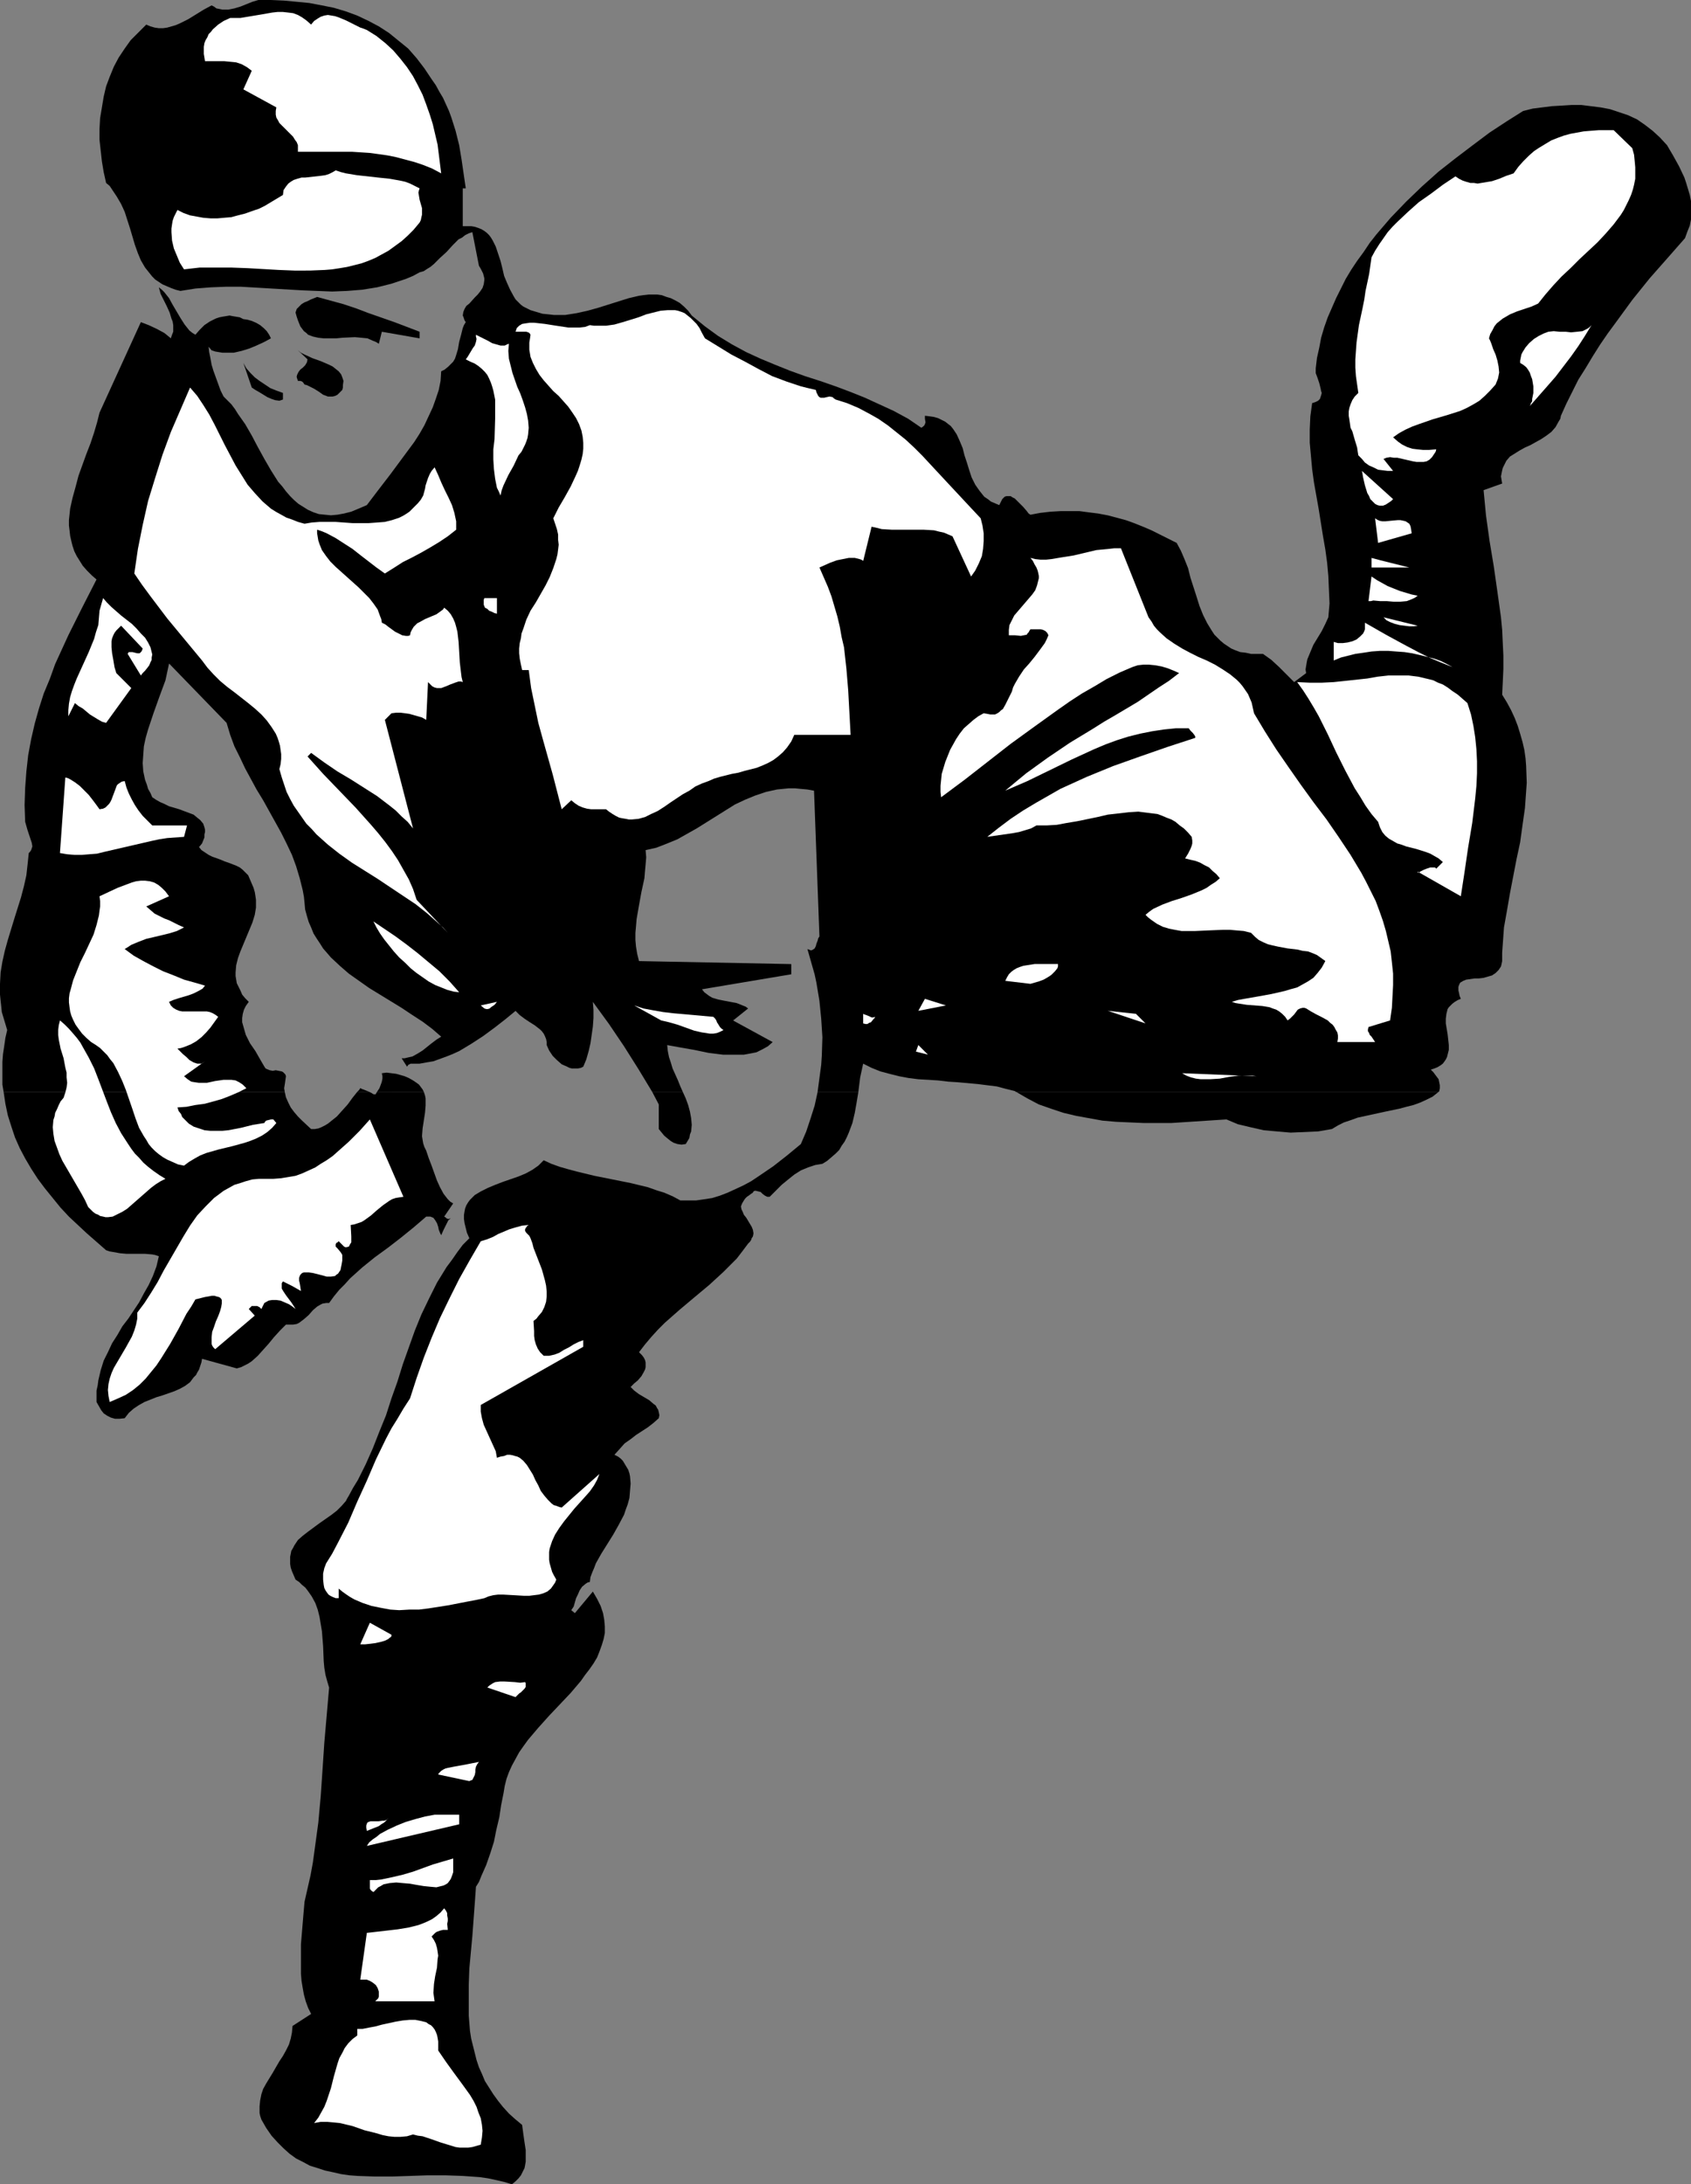 <?xml version="1.0" encoding="UTF-8" standalone="no"?>
<svg
   version="1.0"
   width="120.585mm"
   height="155.668mm"
   id="svg50"
   sodipodi:docname="Baseball - Pitcher 2.wmf"
   xmlns:inkscape="http://www.inkscape.org/namespaces/inkscape"
   xmlns:sodipodi="http://sodipodi.sourceforge.net/DTD/sodipodi-0.dtd"
   xmlns="http://www.w3.org/2000/svg"
   xmlns:svg="http://www.w3.org/2000/svg">
  <rect width="100%" height="100%" fill="#808080" stroke="none"/>
  <sodipodi:namedview
     id="namedview50"
     pagecolor="#ffffff"
     bordercolor="#000000"
     borderopacity="0.25"
     inkscape:showpageshadow="2"
     inkscape:pageopacity="0.0"
     inkscape:pagecheckerboard="0"
     inkscape:deskcolor="#d1d1d1"
     inkscape:document-units="mm" />
  <defs
     id="defs1">
    <pattern
       id="WMFhbasepattern"
       patternUnits="userSpaceOnUse"
       width="6"
       height="6"
       x="0"
       y="0" />
  </defs>
  <path
     style="fill:#000000;fill-opacity:1;fill-rule:evenodd;stroke:none"
     d="m 114.222,294.096 0.323,0.97 0.162,0.808 v 0.97 0.97 l -0.162,1.939 -0.323,2.101 -0.323,2.101 -0.162,2.101 0.162,0.97 0.162,0.97 0.323,0.97 0.485,0.97 0.646,1.939 0.808,2.101 1.454,4.04 0.808,1.778 0.969,1.778 1.131,1.454 0.646,0.646 0.808,0.485 -2.423,3.555 0.323,0.162 0.323,0.323 0.485,0.162 0.646,-0.162 0.646,-0.485 -0.646,0.485 -0.646,0.485 -0.323,0.646 -0.323,0.646 -0.646,1.293 -0.646,1.454 -0.323,-0.646 -0.323,-0.808 -0.162,-0.808 -0.323,-0.97 -0.485,-0.808 -0.485,-0.646 -0.808,-0.323 h -0.485 -0.646 l -3.393,2.909 -3.393,2.747 -3.554,2.747 -3.554,2.585 -3.393,2.747 -3.231,2.909 -1.454,1.616 -1.454,1.454 -1.454,1.778 -1.292,1.778 H 87.888 l -0.969,0.162 -0.646,0.323 -0.808,0.485 -1.131,0.97 -1.131,1.293 -1.292,1.131 -0.646,0.485 -0.646,0.485 -0.646,0.323 -0.969,0.162 h -0.808 -1.131 l -1.616,1.616 -1.616,1.778 -1.454,1.778 -1.454,1.616 -1.454,1.616 -1.616,1.454 -0.969,0.646 -0.969,0.485 -0.969,0.485 -1.131,0.323 -4.685,-1.293 -4.685,-1.293 -0.162,0.97 -0.323,0.97 -0.323,0.97 -0.485,0.808 -0.323,0.646 -0.646,0.646 -0.969,1.293 -1.292,0.97 -1.454,0.808 -1.454,0.646 -3.231,1.131 -1.616,0.485 -1.616,0.646 -1.616,0.646 -1.454,0.808 -1.454,0.97 -1.292,1.131 -1.131,1.454 -1.454,0.162 h -1.131 l -1.131,-0.323 -0.969,-0.485 -0.969,-0.646 -0.646,-0.808 -0.646,-1.131 -0.646,-1.131 v -1.616 -1.454 l 0.323,-1.454 0.162,-1.293 0.646,-2.747 0.808,-2.585 1.131,-2.262 1.131,-2.424 1.454,-2.262 1.292,-2.262 1.616,-2.101 2.908,-4.363 1.292,-2.424 1.292,-2.262 1.131,-2.424 0.969,-2.585 0.646,-2.747 -0.969,-0.323 -0.808,-0.162 -1.939,-0.162 h -1.616 -3.393 l -1.777,-0.162 -1.777,-0.323 -0.969,-0.162 -0.969,-0.323 -2.585,-2.262 -2.585,-2.262 -2.423,-2.262 -2.423,-2.262 -2.262,-2.424 -2.1,-2.585 -2.1,-2.585 -1.939,-2.585 -1.777,-2.747 -1.616,-2.747 -1.454,-2.747 -1.292,-2.909 -0.969,-2.909 -0.969,-3.07 -0.646,-3.07 -0.485,-3.232 H 76.74 l 0.323,1.454 0.646,1.454 0.646,1.293 0.969,1.293 0.969,1.131 1.131,1.131 2.423,2.262 h 0.969 l 0.969,-0.162 0.808,-0.323 0.969,-0.485 0.808,-0.485 0.808,-0.646 1.616,-1.293 1.454,-1.616 1.454,-1.616 1.292,-1.778 1.292,-1.616 h 3.231 l 0.646,0.323 0.485,0.323 h 0.485 v 0.162 l 0.485,-0.808 z"
     id="path1" />
  <path
     style="fill:#000000;fill-opacity:1;fill-rule:evenodd;stroke:none"
     d="m 184.015,294.096 0.808,1.778 0.646,1.778 0.485,1.778 0.323,1.778 0.162,1.778 -0.162,1.778 -0.323,0.808 -0.162,0.97 -0.485,0.808 -0.485,0.808 -1.131,0.162 -1.131,-0.162 -0.969,-0.323 -0.808,-0.485 -0.808,-0.646 -0.969,-0.808 -1.454,-1.778 v -6.625 l -1.777,-3.393 z"
     id="path2" />
  <path
     style="fill:#000000;fill-opacity:1;fill-rule:evenodd;stroke:none"
     d="m 231.352,294.096 -0.485,2.909 -0.485,2.747 -0.646,2.747 -0.969,2.585 -0.485,1.131 -0.646,1.293 -0.808,1.131 -0.646,1.131 -0.969,0.97 -1.131,0.97 -1.131,0.97 -1.292,0.808 -1.939,0.323 -1.939,0.646 -1.939,0.808 -1.777,1.131 -1.616,1.293 -1.777,1.454 -1.616,1.616 -1.616,1.616 h -0.646 l -0.646,-0.323 -0.646,-0.485 -0.162,-0.162 -0.323,-0.323 -0.646,-0.162 -0.646,-0.162 h -0.323 l -0.323,0.162 -0.162,0.323 -0.485,0.323 -0.646,0.485 -0.485,0.323 -0.485,0.485 -0.323,0.485 -0.485,0.808 -0.323,0.808 0.162,0.808 0.323,0.646 0.323,0.808 0.646,0.808 0.485,0.808 0.485,0.808 0.485,0.808 0.323,0.808 0.162,0.97 -0.162,0.808 -0.323,0.485 -0.162,0.485 -0.323,0.485 -0.485,0.485 -1.454,1.939 -1.616,2.101 -1.777,1.778 -1.777,1.778 -3.877,3.555 -3.877,3.232 -4.039,3.393 -4.039,3.555 -1.777,1.778 -1.777,1.939 -1.777,2.101 -1.616,2.101 0.808,0.808 0.485,0.646 0.323,0.646 0.162,0.646 v 0.646 0.646 l -0.162,0.646 -0.323,0.646 -0.646,1.131 -0.969,1.131 -0.969,0.808 -0.969,0.97 0.485,0.485 0.485,0.485 1.292,0.97 2.746,1.616 1.131,0.97 0.646,0.485 0.323,0.646 0.323,0.485 0.162,0.646 0.162,0.808 -0.162,0.808 -1.454,1.293 -1.454,1.131 -3.231,2.101 -1.454,1.131 -1.616,1.131 -1.292,1.454 -1.454,1.616 0.969,0.485 0.646,0.485 0.646,0.646 0.485,0.808 0.485,0.808 0.485,0.808 0.323,0.97 0.162,0.808 0.162,1.939 -0.162,1.939 -0.162,1.939 -0.485,1.778 -0.485,1.293 -0.485,1.454 -1.454,2.747 -1.454,2.585 -1.616,2.585 -1.616,2.585 -1.454,2.585 -0.485,1.293 -0.485,1.131 -0.485,1.293 -0.162,1.293 -0.646,0.162 -0.485,0.323 -0.969,0.808 -0.646,0.97 -0.485,1.131 -0.485,0.97 -0.323,1.131 -0.323,1.131 -0.646,0.97 0.969,0.808 4.847,-5.817 1.131,1.939 0.969,1.939 0.646,1.939 0.323,1.778 0.162,1.778 v 1.778 l -0.323,1.616 -0.485,1.616 -0.646,1.778 -0.646,1.616 -0.969,1.616 -1.131,1.616 -1.131,1.454 -1.131,1.616 -2.747,3.232 -2.908,3.07 -2.908,3.07 -2.908,3.232 -2.746,3.232 -1.292,1.778 -1.131,1.616 -0.969,1.778 -0.969,1.778 -0.808,1.778 -0.646,1.778 -0.485,1.939 -0.323,1.939 -0.646,3.232 -0.485,3.232 -0.808,3.393 -0.646,3.232 -0.969,3.07 -1.131,3.232 -1.292,2.909 -0.646,1.616 -0.808,1.293 -0.323,4.525 -0.323,4.363 -0.323,4.363 -0.808,8.726 -0.162,4.363 v 4.201 4.201 l 0.323,4.04 0.323,2.101 0.485,1.939 0.485,1.939 0.485,1.939 0.646,1.939 0.808,1.778 0.808,1.939 1.131,1.778 1.131,1.778 1.292,1.778 1.292,1.616 1.616,1.778 1.616,1.454 1.939,1.616 0.323,2.424 0.323,2.262 0.323,2.101 v 2.101 0.97 l -0.162,0.97 -0.162,0.808 -0.485,0.97 -0.485,0.97 -0.646,0.808 -0.808,0.808 -0.969,0.808 -2.1,-0.646 -2.1,-0.485 -2.262,-0.485 -2.262,-0.323 -2.262,-0.162 -2.262,-0.162 -4.685,-0.162 h -4.847 l -4.685,0.162 -4.847,0.162 h -4.685 l -4.524,-0.162 -2.262,-0.162 -2.262,-0.323 -2.1,-0.485 -2.262,-0.485 -1.939,-0.646 -2.1,-0.646 -1.777,-0.97 -1.939,-0.97 -1.777,-1.293 -1.616,-1.454 -1.616,-1.616 -1.616,-1.778 -1.454,-2.101 -1.292,-2.262 -0.323,-0.97 -0.162,-0.808 v -1.778 l 0.162,-1.616 0.323,-1.616 0.485,-1.454 0.808,-1.454 1.777,-2.909 1.777,-3.07 0.969,-1.454 0.808,-1.454 0.808,-1.616 0.485,-1.616 0.323,-1.616 0.162,-1.778 5.008,-3.232 -0.808,-1.616 -0.646,-1.778 -0.485,-1.778 -0.323,-1.778 -0.323,-1.939 -0.162,-1.939 v -3.878 -4.04 l 0.323,-3.878 0.323,-3.878 0.323,-3.717 0.808,-3.555 0.808,-3.555 0.646,-3.555 0.485,-3.555 0.969,-7.11 0.646,-7.11 0.485,-7.11 0.485,-7.272 0.646,-7.433 0.646,-7.433 -0.485,-1.616 -0.485,-1.778 -0.323,-1.939 -0.162,-1.778 -0.162,-4.04 -0.323,-4.04 -0.323,-1.939 -0.323,-1.939 -0.485,-1.939 -0.646,-1.778 -0.969,-1.778 -1.131,-1.616 -0.646,-0.808 -0.808,-0.646 -0.808,-0.808 -0.969,-0.646 -0.485,-1.131 -0.485,-1.131 -0.323,-0.97 -0.162,-0.97 v -0.97 -0.97 l 0.162,-0.808 0.162,-0.808 0.485,-0.808 0.323,-0.646 0.969,-1.454 1.292,-1.131 1.454,-1.131 3.07,-2.262 3.231,-2.262 1.454,-1.131 1.292,-1.293 1.131,-1.293 0.323,-0.646 0.485,-0.808 1.131,-2.101 1.292,-2.101 2.1,-4.201 1.939,-4.363 1.777,-4.525 1.777,-4.363 1.454,-4.525 1.616,-4.525 1.454,-4.686 1.616,-4.525 1.616,-4.525 1.777,-4.363 2.1,-4.363 2.1,-4.201 2.585,-4.201 1.454,-1.939 1.454,-2.101 1.454,-1.939 1.777,-1.778 -0.646,-1.454 -0.323,-1.293 -0.323,-1.293 -0.162,-1.131 v -1.131 l 0.162,-0.97 0.162,-0.808 0.323,-0.808 0.485,-0.808 0.485,-0.646 0.646,-0.646 0.646,-0.646 1.616,-0.97 1.939,-0.97 1.939,-0.808 2.1,-0.808 4.201,-1.454 1.939,-0.808 1.777,-0.97 1.616,-1.131 0.808,-0.808 0.646,-0.646 2.1,0.97 2.262,0.808 2.262,0.646 2.423,0.646 4.685,1.131 9.694,1.939 4.685,1.131 2.262,0.808 2.1,0.646 2.262,0.97 2.1,1.131 h 2.1 2.1 l 2.262,-0.323 2.1,-0.323 2.1,-0.646 2.1,-0.808 2.1,-0.97 2.1,-0.97 2.1,-1.131 1.939,-1.293 4.039,-2.747 3.716,-2.909 3.716,-3.07 1.454,-3.393 1.131,-3.393 1.131,-3.555 0.808,-3.717 z"
     id="path3" />
  <path
     style="fill:#000000;fill-opacity:1;fill-rule:evenodd;stroke:none"
     d="m 387.74,294.096 -1.616,1.293 -1.616,0.808 -1.777,0.808 -1.777,0.646 -1.939,0.485 -1.777,0.485 -3.877,0.808 -3.716,0.808 -3.716,0.808 -1.777,0.646 -1.939,0.646 -1.616,0.808 -1.616,0.97 -3.716,0.646 -3.716,0.162 -3.716,0.162 -3.716,-0.323 -3.554,-0.323 -3.554,-0.808 -3.393,-0.808 -3.07,-1.293 -7.432,0.485 -7.432,0.485 h -3.716 -3.716 l -3.716,-0.162 -3.716,-0.162 -3.716,-0.323 -3.554,-0.646 -3.554,-0.646 -3.393,-0.808 -3.393,-1.131 -3.231,-1.131 -3.07,-1.616 -3.07,-1.778 z"
     id="path4" />
  <path
     style="fill:#000000;fill-opacity:1;fill-rule:evenodd;stroke:none"
     d="m 0.969,294.096 -0.323,-1.939 v -2.101 -1.939 -2.101 l 0.162,-2.101 0.323,-2.101 0.323,-2.262 0.485,-2.101 -0.485,-1.616 L 0.969,274.22 0.485,272.604 0.323,270.988 0.162,269.534 0,267.918 v -2.909 l 0.162,-3.07 0.485,-2.909 0.646,-2.909 0.808,-2.909 1.777,-5.817 1.777,-5.656 0.808,-3.07 0.646,-2.909 0.323,-2.909 0.323,-3.07 0.323,-0.323 0.323,-0.485 0.162,-0.485 0.162,-0.485 -0.162,-0.97 -0.323,-0.97 -0.808,-2.424 -0.323,-1.131 -0.323,-1.131 -0.162,-4.525 0.162,-4.686 0.323,-4.363 0.485,-4.363 0.808,-4.363 0.969,-4.201 1.131,-4.04 1.292,-4.04 1.616,-3.878 1.454,-4.04 1.777,-3.878 1.777,-3.878 3.716,-7.433 3.877,-7.595 -1.292,-1.131 -1.292,-1.293 -1.131,-1.293 -0.808,-1.293 -0.808,-1.293 -0.646,-1.293 -0.485,-1.454 -0.323,-1.293 -0.323,-1.454 -0.162,-1.454 -0.162,-1.293 v -1.454 l 0.323,-3.07 0.646,-2.909 0.808,-2.909 0.808,-3.07 2.1,-5.817 1.131,-2.909 0.969,-2.909 0.808,-2.747 0.646,-2.585 11.148,-24.4 2.1,0.808 2.1,0.97 2.1,1.131 0.808,0.646 0.969,0.808 0.323,-0.97 0.323,-0.808 v -0.97 -0.808 l -0.162,-0.97 -0.323,-0.808 -0.485,-1.616 -0.808,-1.778 -0.808,-1.616 -0.808,-1.616 -0.485,-1.778 0.808,0.646 0.646,0.646 1.292,1.616 0.969,1.778 2.1,3.555 1.131,1.778 1.292,1.616 0.808,0.646 0.808,0.485 1.131,-1.293 1.292,-1.293 1.454,-0.97 1.616,-0.808 0.969,-0.323 0.808,-0.162 0.969,-0.162 0.969,-0.162 0.808,0.162 0.969,0.162 0.969,0.162 0.969,0.485 1.131,0.162 1.131,0.323 1.131,0.485 1.131,0.646 0.969,0.808 0.808,0.808 0.646,0.97 0.485,0.97 -1.777,0.97 -2.1,0.97 -1.939,0.808 -2.1,0.646 -2.1,0.485 h -2.1 -0.969 l -0.969,-0.162 -0.969,-0.162 -0.969,-0.323 -0.808,-0.97 0.162,1.454 0.323,1.616 0.323,1.778 0.485,1.616 0.646,1.778 0.646,1.778 0.646,1.778 0.808,1.616 0.969,0.97 1.131,1.131 0.969,1.293 0.808,1.293 1.939,2.747 1.777,3.07 1.616,3.07 1.777,3.232 1.777,3.07 1.939,3.07 1.131,1.293 0.969,1.293 1.131,1.293 1.131,1.131 1.131,0.97 1.292,0.808 1.292,0.808 1.454,0.646 1.454,0.485 1.616,0.162 1.616,0.162 1.777,-0.162 1.777,-0.323 1.939,-0.485 1.939,-0.808 2.262,-0.97 3.07,-4.04 3.231,-4.201 3.231,-4.363 3.231,-4.363 1.454,-2.262 1.292,-2.262 1.131,-2.424 1.131,-2.424 0.808,-2.262 0.808,-2.424 0.485,-2.424 0.162,-2.585 0.969,-0.485 0.969,-0.808 0.646,-0.646 0.646,-0.646 0.485,-0.808 0.323,-0.97 0.485,-1.616 0.323,-1.939 0.485,-1.778 0.485,-1.939 0.323,-0.808 0.485,-0.808 -0.323,-0.485 -0.162,-0.485 -0.162,-0.485 -0.162,-0.323 0.162,-0.97 0.323,-0.808 0.485,-0.808 0.808,-0.646 1.454,-1.616 0.808,-0.808 0.646,-0.808 0.646,-0.97 0.323,-0.97 0.162,-1.131 v -0.485 l -0.162,-0.646 -0.162,-0.646 -0.323,-0.646 -0.323,-0.646 -0.485,-0.808 -1.777,-9.049 -0.969,0.323 -0.969,0.485 -0.808,0.646 -0.969,0.485 -1.616,1.616 -1.616,1.778 -1.777,1.616 -1.616,1.616 -0.969,0.808 -0.808,0.485 -0.969,0.646 -1.131,0.323 -1.777,0.97 -1.939,0.808 -1.939,0.646 -1.939,0.646 -1.939,0.485 -1.939,0.485 -4.039,0.646 -4.039,0.323 -4.039,0.162 -4.039,-0.162 -4.039,-0.162 -8.239,-0.485 -8.239,-0.485 h -4.039 l -4.039,0.162 -4.201,0.323 -4.039,0.646 -1.292,-0.323 -1.292,-0.485 -1.131,-0.485 -1.131,-0.485 -0.969,-0.646 -0.969,-0.646 -0.808,-0.808 -0.646,-0.808 -1.292,-1.616 -1.131,-1.939 -0.808,-1.939 -0.808,-2.262 -1.292,-4.363 -1.454,-4.525 -0.969,-2.101 -1.131,-1.939 -1.292,-1.939 -0.646,-0.97 -0.969,-0.808 -0.646,-2.909 -0.485,-2.909 -0.323,-2.909 -0.323,-2.909 V 34.742 l 0.162,-2.909 0.485,-2.909 0.485,-2.909 0.646,-2.747 0.969,-2.585 1.131,-2.747 1.292,-2.424 1.616,-2.424 1.616,-2.262 2.1,-2.101 2.1,-2.101 1.131,0.485 1.131,0.323 1.131,0.162 h 1.131 l 1.131,-0.162 1.131,-0.323 1.131,-0.323 1.131,-0.485 2.262,-1.131 2.1,-1.293 2.1,-1.293 2.1,-1.131 0.646,0.323 0.646,0.485 0.808,0.162 0.808,0.162 h 0.646 0.969 L 63.169,2.262 64.785,1.778 66.4,1.131 68.016,0.485 69.632,0 h 3.393 l 3.554,0.162 3.393,0.323 3.393,0.323 3.393,0.646 3.231,0.646 3.231,0.97 3.07,1.131 3.07,1.454 2.746,1.454 2.747,1.778 2.585,2.101 2.585,2.101 2.262,2.585 2.1,2.747 0.969,1.454 0.969,1.454 1.131,1.616 0.969,1.778 0.969,1.616 0.808,1.778 0.808,1.778 0.646,1.778 1.131,3.555 0.969,3.878 0.646,3.878 1.131,7.756 h -0.808 v 10.18 h 1.131 1.131 l 0.969,0.162 0.969,0.323 0.808,0.323 0.808,0.485 0.646,0.485 0.646,0.646 0.485,0.646 0.485,0.808 0.808,1.616 0.646,1.939 0.646,1.939 0.485,1.939 0.485,2.101 0.808,1.939 0.808,1.778 0.969,1.778 0.485,0.808 0.646,0.646 0.808,0.808 0.646,0.485 0.969,0.485 0.969,0.485 1.616,0.485 1.616,0.485 1.616,0.162 1.454,0.162 h 1.616 1.454 l 3.07,-0.485 2.908,-0.646 2.908,-0.808 5.655,-1.778 2.585,-0.808 2.747,-0.646 1.131,-0.162 1.454,-0.162 h 1.131 1.292 l 1.131,0.162 1.292,0.485 1.131,0.323 1.292,0.646 1.131,0.646 1.131,0.97 1.131,1.131 0.969,1.293 1.777,1.454 1.777,1.454 1.777,1.293 1.777,1.293 3.716,2.262 3.877,2.101 3.877,1.778 3.877,1.616 4.039,1.616 4.039,1.454 4.039,1.293 4.201,1.454 3.877,1.454 4.039,1.616 3.877,1.778 3.877,1.778 3.877,2.101 3.554,2.424 0.485,-0.323 0.323,-0.323 0.162,-0.323 0.162,-0.485 -0.162,-0.97 v -0.808 l 1.292,0.162 1.131,0.162 1.131,0.323 0.969,0.485 0.969,0.485 0.808,0.646 0.646,0.485 0.646,0.808 0.969,1.454 0.808,1.778 0.808,1.939 0.485,1.939 0.646,1.939 0.646,2.101 0.646,1.939 0.969,1.939 1.131,1.616 0.646,0.808 0.646,0.808 0.969,0.646 0.808,0.646 1.131,0.485 1.131,0.485 0.485,-0.97 0.323,-0.646 0.646,-0.646 0.485,-0.162 h 0.485 0.646 l 0.485,0.323 0.646,0.323 1.131,1.131 1.131,1.131 0.969,1.131 0.485,0.646 0.485,0.323 2.585,-0.485 2.746,-0.323 2.746,-0.162 h 2.585 2.585 l 2.423,0.323 2.585,0.323 2.585,0.485 2.423,0.646 2.423,0.646 2.262,0.808 2.423,0.97 2.262,0.97 2.262,1.131 4.524,2.262 1.131,2.101 0.969,2.262 0.969,2.424 0.646,2.585 1.616,5.009 0.808,2.585 0.969,2.424 1.131,2.262 1.292,2.101 0.646,0.97 0.808,0.808 0.808,0.808 0.969,0.808 0.969,0.646 0.969,0.646 1.131,0.485 1.292,0.485 1.454,0.162 1.454,0.323 h 1.454 1.777 l 1.131,0.808 1.131,0.808 2.1,1.939 2.1,2.101 0.969,0.97 0.969,0.97 3.231,-2.424 -0.162,-0.97 0.162,-0.97 0.162,-0.97 0.162,-0.808 0.808,-1.939 0.808,-1.939 2.262,-3.717 0.969,-1.939 0.808,-1.778 0.323,-3.717 -0.162,-3.717 -0.162,-3.717 -0.323,-3.555 -0.485,-3.555 -0.646,-3.717 -1.131,-7.11 -1.292,-7.272 -0.485,-3.555 -0.323,-3.555 -0.323,-3.555 v -3.555 l 0.162,-3.555 0.485,-3.555 0.969,-0.323 0.646,-0.323 0.485,-0.485 0.162,-0.485 0.162,-0.485 0.162,-0.646 -0.162,-0.485 -0.162,-0.808 -0.323,-1.293 -0.485,-1.454 -0.485,-1.293 v -0.646 -0.646 l 0.323,-2.747 0.646,-2.909 0.485,-2.585 0.808,-2.747 0.969,-2.747 1.131,-2.585 1.131,-2.585 1.292,-2.585 1.292,-2.585 1.454,-2.424 1.616,-2.424 1.777,-2.424 1.616,-2.424 1.777,-2.262 1.939,-2.262 1.939,-2.262 4.201,-4.363 4.201,-4.04 4.524,-4.04 4.524,-3.555 4.685,-3.555 4.524,-3.393 4.685,-3.07 4.362,-2.747 2.585,-0.646 2.585,-0.323 2.585,-0.323 2.746,-0.162 2.585,-0.162 h 2.585 l 2.585,0.323 2.585,0.323 2.585,0.485 2.423,0.808 2.423,0.808 2.423,1.131 2.1,1.454 2.1,1.616 1.939,1.778 1.939,2.101 1.616,2.747 1.616,2.909 1.454,3.07 0.485,1.454 0.485,1.616 0.485,1.616 0.323,1.616 v 1.778 1.616 1.616 l -0.323,1.616 -0.646,1.616 -0.646,1.778 -4.685,5.333 -4.847,5.494 -4.685,5.817 -4.362,5.979 -2.262,3.07 -2.1,3.07 -1.939,3.07 -1.939,3.232 -1.939,3.07 -1.616,3.232 -1.616,3.232 -1.454,3.232 -0.162,0.808 -0.485,0.808 -0.808,1.454 -1.131,1.293 -1.292,0.97 -1.454,0.97 -2.908,1.616 -1.454,0.646 -1.454,0.808 -1.292,0.808 -1.292,0.808 -0.969,1.131 -0.646,1.293 -0.323,0.646 -0.162,0.646 -0.162,0.808 -0.162,0.808 0.162,0.97 0.162,0.97 -5.008,1.778 0.646,6.787 0.969,6.948 1.131,6.787 0.969,6.787 0.969,6.948 0.323,3.393 0.162,3.555 0.162,3.393 v 3.555 l -0.162,3.555 -0.162,3.393 1.292,2.101 1.131,2.101 0.969,2.101 0.808,2.101 0.646,2.101 0.646,2.262 0.485,2.101 0.323,2.262 0.162,2.101 0.162,4.525 -0.162,2.262 -0.323,4.525 -0.646,4.525 -0.646,4.686 -0.969,4.525 -1.777,9.211 -0.808,4.686 -0.808,4.525 -0.323,4.525 -0.162,2.262 v 2.262 l -0.162,0.808 -0.162,0.646 -0.323,0.485 -0.323,0.485 -0.808,0.808 -0.969,0.646 -1.131,0.323 -1.131,0.323 -1.292,0.162 h -1.131 l -1.131,0.162 -1.131,0.162 -0.808,0.323 -0.808,0.485 -0.162,0.323 -0.162,0.323 -0.162,0.485 v 0.485 0.485 l 0.162,0.646 0.162,0.808 0.323,0.808 -0.808,0.323 -0.808,0.485 -0.646,0.485 -0.485,0.485 -0.485,0.485 -0.323,0.485 -0.162,0.646 -0.162,0.646 -0.162,1.293 v 1.293 l 0.485,2.909 0.162,1.454 0.162,1.454 v 1.293 l -0.323,1.293 -0.162,0.646 -0.323,0.646 -0.323,0.485 -0.485,0.646 -0.646,0.485 -0.808,0.485 -0.808,0.323 -0.969,0.323 0.646,0.646 0.485,0.646 0.485,0.646 0.485,0.646 0.162,0.808 0.162,0.808 v 0.808 l -0.162,0.808 -0.162,0.162 h -113.899 -0.162 v -0.162 l -2.585,-0.646 -2.423,-0.646 -2.585,-0.323 -2.585,-0.323 -5.331,-0.485 -2.585,-0.162 -2.746,-0.323 -5.331,-0.323 -2.585,-0.323 -2.585,-0.485 -2.585,-0.646 -2.423,-0.646 -2.423,-0.97 -2.262,-1.131 -0.808,3.717 -0.485,3.878 h -10.986 l 0.323,-2.424 0.323,-2.424 0.323,-2.424 0.162,-2.424 0.162,-5.009 -0.323,-5.009 -0.485,-4.848 -0.808,-4.848 -0.485,-2.262 -0.646,-2.262 -0.646,-2.262 -0.646,-2.262 0.485,0.162 0.323,0.162 H 218.75 l 0.323,-0.162 0.485,-0.323 0.323,-0.646 0.162,-0.646 0.323,-0.808 0.162,-0.646 0.323,-0.485 -1.454,-39.267 -1.777,-0.323 -1.777,-0.162 -1.616,-0.162 h -1.616 l -1.616,0.162 -1.616,0.162 -1.454,0.323 -1.454,0.323 -2.908,0.97 -2.746,1.131 -2.746,1.293 -2.585,1.616 -5.17,3.232 -2.585,1.616 -2.585,1.454 -2.585,1.454 -2.746,1.131 -2.908,1.131 -1.454,0.323 -1.454,0.323 0.162,1.939 -0.162,1.939 -0.162,1.778 -0.162,1.939 -0.808,3.717 -0.646,3.555 -0.646,3.717 -0.162,1.939 -0.162,1.778 v 1.939 l 0.162,1.778 0.323,1.939 0.485,1.939 41.036,0.808 v 2.747 l -24.072,4.04 0.646,0.808 0.646,0.485 0.646,0.485 0.808,0.485 1.616,0.485 1.616,0.323 3.393,0.646 1.616,0.646 0.808,0.323 0.646,0.485 -4.039,3.232 10.663,5.817 -1.292,1.131 -1.454,0.808 -1.616,0.808 -1.616,0.323 -1.777,0.323 h -1.939 -1.777 -1.939 l -3.877,-0.485 -3.877,-0.808 -3.716,-0.646 -1.777,-0.323 -1.777,-0.323 0.162,1.616 0.323,1.616 0.485,1.454 0.485,1.616 1.454,3.232 0.646,1.616 0.646,1.454 h -8.239 l -3.716,-6.14 -3.877,-6.14 -4.039,-5.979 -4.362,-5.979 0.162,2.101 v 2.262 l -0.162,2.262 -0.323,2.262 -0.323,2.262 -0.485,2.101 -0.646,2.262 -0.808,1.939 -0.646,0.323 -0.808,0.162 h -0.808 -0.808 l -0.646,-0.162 -0.646,-0.323 -1.454,-0.646 -1.292,-1.131 -1.131,-1.131 -0.969,-1.454 -0.646,-1.454 v -0.808 l -0.162,-0.808 -0.323,-0.808 -0.323,-0.646 -0.485,-0.646 -0.485,-0.485 -1.454,-1.131 -1.292,-0.808 -1.454,-0.97 -1.292,-0.97 -1.131,-1.131 -2.747,2.262 -2.908,2.262 -3.07,2.262 -3.231,2.101 -3.231,1.939 -1.777,0.808 -1.616,0.646 -1.777,0.646 -1.777,0.646 -1.939,0.323 -1.777,0.323 h -0.969 -0.485 -0.969 l -0.323,0.162 -0.323,0.162 -0.323,0.485 -1.454,-2.262 h 0.808 l 0.646,-0.162 1.454,-0.323 1.454,-0.808 1.292,-0.808 2.423,-1.939 1.292,-0.97 1.292,-0.808 -2.423,-2.101 -2.585,-1.939 -2.746,-1.778 -2.908,-1.939 -5.816,-3.555 -2.908,-1.778 -2.746,-1.939 -2.746,-1.939 -2.423,-2.101 -2.423,-2.262 -0.969,-1.131 -1.131,-1.293 -0.808,-1.293 -0.969,-1.454 -0.808,-1.293 -0.646,-1.616 -0.646,-1.454 -0.485,-1.616 -0.485,-1.778 -0.162,-1.778 -0.162,-1.616 -0.323,-1.778 -0.808,-3.232 -0.969,-3.232 -1.131,-3.07 -1.454,-3.07 -1.454,-2.909 -3.231,-5.817 -1.616,-2.909 -1.777,-2.909 -3.07,-5.656 -1.454,-3.07 -1.454,-2.909 -1.131,-3.07 -0.969,-3.232 -15.51,-15.998 -0.485,2.262 -0.485,2.262 -1.616,4.363 -0.808,2.262 -0.808,2.262 -1.454,4.363 -0.646,2.262 -0.485,2.262 -0.162,2.262 -0.162,2.262 0.162,2.262 0.485,2.262 0.485,1.293 0.323,1.131 0.646,1.131 0.485,1.131 0.969,0.646 1.131,0.646 1.131,0.485 1.292,0.646 2.746,0.808 2.585,0.97 1.292,0.485 0.969,0.808 0.808,0.646 0.808,0.97 0.162,0.485 0.162,0.485 0.162,0.646 v 0.646 l -0.162,0.646 v 0.808 l -0.323,0.808 -0.323,0.808 -0.808,0.97 0.646,0.808 0.969,0.646 0.969,0.646 0.969,0.485 2.262,0.808 1.131,0.485 0.969,0.323 2.1,0.808 0.969,0.485 0.808,0.646 0.808,0.808 0.646,0.646 0.485,1.131 0.485,1.131 0.485,1.131 0.323,1.131 0.162,0.97 0.162,1.131 v 0.97 1.131 l -0.323,1.939 -0.646,2.101 -0.808,1.939 -1.616,3.878 -0.808,1.939 -0.646,1.778 -0.485,1.939 -0.162,1.939 v 0.97 l 0.162,0.97 0.162,0.97 0.485,0.97 0.485,0.97 0.485,1.131 0.808,0.97 0.969,0.97 -0.808,1.131 -0.485,0.97 -0.323,1.131 -0.162,1.131 v 1.131 l 0.323,1.131 0.323,1.131 0.323,1.131 1.131,2.262 1.454,2.101 1.292,2.262 1.131,1.939 0.323,0.485 0.323,0.162 0.808,0.323 0.808,0.162 0.808,-0.162 0.808,0.162 0.808,0.162 0.323,0.162 0.323,0.323 0.323,0.323 0.162,0.485 -0.162,1.131 -0.162,1.131 -0.162,0.97 0.162,0.97 z"
     id="path5" />
  <path
     style="fill:#000000;fill-opacity:1;fill-rule:evenodd;stroke:none"
     d="m 96.289,294.096 0.485,-0.485 0.323,-0.485 h 0.162 l 0.162,0.162 0.485,0.162 0.808,0.323 0.808,0.323 z"
     id="path6" />
  <path
     style="fill:#000000;fill-opacity:1;fill-rule:evenodd;stroke:none"
     d="m 101.62,294.096 0.646,-0.97 0.485,-1.293 0.162,-0.485 0.162,-0.808 v -0.646 l -0.162,-0.808 1.292,-0.162 1.292,0.162 1.292,0.162 1.131,0.323 1.131,0.323 1.131,0.485 1.131,0.646 0.969,0.646 0.646,0.485 0.485,0.646 0.485,0.646 0.323,0.646 z"
     id="path7" />
  <path
     style="fill:#ffffff;fill-opacity:1;fill-rule:evenodd;stroke:none"
     d="m 98.874,8.08 2.585,1.616 2.423,1.939 2.1,1.939 1.939,2.262 1.777,2.262 1.616,2.424 1.292,2.424 1.292,2.585 0.969,2.585 0.969,2.747 0.808,2.585 0.646,2.747 0.646,2.747 0.323,2.585 0.323,2.585 0.323,2.585 -2.423,-1.293 -2.423,-0.97 -2.423,-0.808 -2.423,-0.646 -2.423,-0.646 -2.423,-0.485 -2.262,-0.323 -2.423,-0.323 -4.847,-0.323 h -4.847 -4.847 -4.847 v -0.97 -0.808 l -0.323,-0.808 -0.485,-0.646 -0.485,-0.808 -0.646,-0.646 -2.423,-2.424 -0.646,-0.646 -0.323,-0.646 -0.485,-0.808 -0.162,-0.808 v -0.97 l 0.162,-0.97 -8.886,-4.848 2.262,-5.009 -0.646,-0.485 -0.646,-0.485 -1.454,-0.808 -1.454,-0.485 -1.616,-0.162 -1.616,-0.162 h -1.777 -1.616 -1.777 l -0.162,-0.97 -0.162,-0.97 v -0.97 -0.97 l 0.162,-0.97 0.323,-0.808 0.485,-0.808 0.323,-0.808 0.646,-0.646 0.485,-0.646 1.454,-1.293 1.454,-0.97 1.777,-0.808 h 1.292 1.454 l 2.908,-0.485 2.908,-0.485 2.746,-0.485 1.454,-0.162 h 1.454 l 1.454,0.162 1.292,0.162 1.292,0.485 1.131,0.646 1.131,0.808 1.292,1.131 0.808,-0.97 0.969,-0.646 0.808,-0.485 0.969,-0.323 0.969,-0.162 0.969,0.162 0.969,0.162 0.969,0.323 1.939,0.808 1.939,0.97 1.939,0.97 0.969,0.323 z"
     id="path8" />
  <path
     style="fill:#ffffff;fill-opacity:1;fill-rule:evenodd;stroke:none"
     d="m 439.923,39.913 0.485,1.778 0.162,1.616 0.162,1.778 v 1.616 1.454 l -0.323,1.616 -0.323,1.293 -0.485,1.454 -0.646,1.454 -0.646,1.293 -0.646,1.293 -0.808,1.293 -1.939,2.585 -2.1,2.424 -2.262,2.424 -2.423,2.262 -2.423,2.262 -2.423,2.424 -2.423,2.262 -2.262,2.424 -2.1,2.424 -1.939,2.424 -1.777,0.808 -1.939,0.646 -1.939,0.646 -1.939,0.808 -1.939,1.131 -0.808,0.646 -0.808,0.646 -0.646,0.808 -0.485,0.97 -0.646,1.131 -0.323,1.131 0.323,0.646 0.323,0.808 0.485,1.454 0.646,1.454 0.485,1.616 0.323,1.616 0.162,1.616 -0.162,0.808 -0.162,0.808 -0.323,0.808 -0.323,0.808 -1.454,1.616 -1.454,1.454 -1.454,1.293 -1.616,0.97 -1.777,0.97 -1.777,0.808 -3.554,1.131 -3.877,1.131 -3.716,1.293 -1.777,0.646 -1.777,0.808 -1.777,0.97 -1.616,1.131 1.292,1.131 1.131,0.808 1.292,0.646 1.454,0.485 1.292,0.162 1.616,0.162 h 1.616 l 1.939,-0.162 -0.162,0.646 -0.323,0.485 -0.646,0.97 -0.646,0.646 -0.808,0.485 -0.808,0.162 h -0.969 -0.969 l -0.969,-0.162 -2.1,-0.485 -2.1,-0.485 h -0.969 l -0.969,-0.162 -0.969,0.162 -0.808,0.323 2.585,3.232 h -1.454 l -1.292,-0.162 -1.292,-0.162 -1.292,-0.646 -1.131,-0.485 -1.131,-0.808 -0.808,-0.97 -0.969,-0.97 -0.162,-0.97 -0.162,-1.131 -0.646,-2.101 -0.646,-2.262 -0.485,-0.97 -0.162,-1.131 -0.162,-1.131 -0.162,-0.97 v -1.131 l 0.162,-0.97 0.323,-0.97 0.485,-1.131 0.646,-0.97 0.969,-0.97 -0.323,-2.262 -0.323,-2.262 -0.162,-2.262 V 96.793 l 0.162,-2.262 0.162,-2.262 0.646,-4.686 0.969,-4.525 0.485,-2.424 0.323,-2.262 0.969,-4.525 0.646,-4.525 0.969,-1.778 1.131,-1.778 1.131,-1.616 1.131,-1.616 1.292,-1.454 1.292,-1.293 2.908,-2.747 2.908,-2.585 3.231,-2.262 3.231,-2.424 3.393,-2.262 0.969,0.646 0.969,0.485 0.969,0.323 1.131,0.323 h 0.969 l 0.969,0.162 1.939,-0.323 1.939,-0.323 1.939,-0.646 1.939,-0.808 1.939,-0.646 1.292,-1.778 1.292,-1.454 1.454,-1.454 1.454,-1.293 1.454,-0.97 1.616,-0.97 1.616,-0.97 1.616,-0.646 1.777,-0.646 1.777,-0.485 1.777,-0.323 1.777,-0.323 1.939,-0.162 2.1,-0.162 h 4.039 z"
     id="path9" />
  <path
     style="fill:#ffffff;fill-opacity:1;fill-rule:evenodd;stroke:none"
     d="m 113.091,50.74 -0.162,0.485 -0.162,0.646 0.162,0.97 0.162,0.97 0.323,1.131 0.323,1.131 v 1.131 0.646 l -0.162,0.646 -0.162,0.808 -0.323,0.646 -1.616,1.939 -1.616,1.616 -1.616,1.454 -1.777,1.293 -1.777,1.293 -1.777,0.97 -1.777,0.97 -1.939,0.808 -1.777,0.646 -1.939,0.485 -1.939,0.485 -1.939,0.323 -2.1,0.323 -1.939,0.162 -4.039,0.162 H 79.325 L 75.125,72.716 66.724,72.231 62.362,72.07 H 57.999 53.799 L 49.598,72.554 48.468,70.777 47.66,68.838 46.852,66.899 46.367,64.798 46.206,62.536 v -0.97 l 0.162,-1.131 0.162,-0.97 0.323,-0.97 0.485,-0.97 0.485,-0.97 1.616,0.808 1.777,0.646 1.777,0.323 1.777,0.323 1.939,0.162 h 1.939 l 1.777,-0.162 1.939,-0.162 1.777,-0.485 1.939,-0.485 1.777,-0.646 1.939,-0.646 1.616,-0.808 1.616,-0.97 1.616,-0.97 1.616,-0.97 0.162,-1.293 0.646,-0.97 0.646,-0.808 0.646,-0.485 0.808,-0.485 0.969,-0.323 1.131,-0.323 h 0.969 l 4.362,-0.485 1.131,-0.162 0.969,-0.323 0.969,-0.485 0.808,-0.485 1.454,0.485 1.292,0.323 2.908,0.485 2.908,0.323 1.454,0.162 1.454,0.162 3.07,0.323 2.747,0.485 1.454,0.323 1.292,0.485 1.292,0.646 z"
     id="path10" />
  <path
     style="fill:#000000;fill-opacity:1;fill-rule:evenodd;stroke:none"
     d="m 113.091,89.36 v 1.778 l -10.178,-1.778 -0.808,3.232 -0.808,-0.485 -0.808,-0.323 L 99.035,91.137 97.42,90.976 95.643,90.814 92.25,90.976 90.634,91.137 H 88.857 87.242 L 85.787,90.976 84.333,90.653 83.041,90.168 82.556,89.683 81.91,89.198 81.425,88.552 80.941,87.906 80.618,87.098 80.294,86.29 79.971,85.32 l -0.323,-1.131 0.323,-0.97 0.646,-0.646 0.646,-0.646 0.808,-0.485 0.808,-0.323 0.969,-0.485 1.616,-0.646 3.554,0.97 3.554,0.97 3.393,1.131 3.393,1.293 6.947,2.424 z"
     id="path11" />
  <path
     style="fill:#ffffff;fill-opacity:1;fill-rule:evenodd;stroke:none"
     d="m 219.881,105.034 0.162,0.646 0.323,0.646 0.162,0.323 0.323,0.323 0.323,0.162 h 0.323 0.646 l 0.646,-0.162 0.808,-0.162 0.808,0.162 0.323,0.323 0.485,0.323 3.07,0.97 3.07,1.293 2.746,1.454 2.585,1.454 2.585,1.778 2.423,1.939 2.423,1.939 2.262,2.101 2.262,2.262 2.1,2.262 4.362,4.686 4.524,4.848 2.262,2.424 2.423,2.585 0.485,1.939 0.323,2.101 v 2.101 l -0.162,2.101 -0.323,1.939 -0.808,1.939 -0.969,1.939 -1.131,1.616 -5.008,-10.827 -1.131,-0.485 -1.131,-0.485 -1.454,-0.323 -1.292,-0.323 -2.746,-0.162 h -8.563 l -2.746,-0.162 -1.292,-0.323 -1.454,-0.323 -2.262,9.211 -0.485,-0.323 -0.485,-0.162 -0.646,-0.162 -0.646,-0.162 h -1.616 l -1.616,0.323 -1.616,0.323 -1.777,0.646 -1.454,0.646 -1.454,0.646 1.131,2.585 1.131,2.585 0.969,2.585 0.808,2.747 0.808,2.747 0.646,2.747 0.485,2.747 0.646,2.747 0.646,5.817 0.485,5.817 0.323,5.979 0.323,5.979 h -15.186 l -0.808,1.778 -1.131,1.616 -1.131,1.293 -1.292,1.131 -1.292,0.97 -1.454,0.808 -1.454,0.646 -1.616,0.646 -3.231,0.808 -1.616,0.485 -1.777,0.323 -3.231,0.808 -1.616,0.485 -1.454,0.646 -1.777,0.646 -1.777,0.808 -1.616,1.131 -1.777,0.97 -3.393,2.262 -1.616,1.131 -1.777,1.131 -1.777,0.808 -1.616,0.808 -1.777,0.485 -1.777,0.162 h -0.808 l -0.808,-0.162 -0.969,-0.162 -0.808,-0.162 -0.969,-0.485 -0.808,-0.485 -0.969,-0.646 -0.808,-0.646 h -1.454 -1.292 -1.292 l -1.131,-0.162 -1.131,-0.323 -1.131,-0.485 -0.969,-0.646 -0.969,-0.808 -2.585,2.424 -2.423,-9.372 -2.585,-9.211 -1.292,-4.686 -0.969,-4.686 -0.969,-4.686 -0.646,-4.848 h -1.777 l -0.323,-1.454 -0.323,-1.616 -0.162,-1.454 V 174.68 l 0.162,-1.454 0.323,-1.293 0.162,-1.293 0.485,-1.293 0.808,-2.424 1.131,-2.424 1.454,-2.262 2.585,-4.525 1.131,-2.262 0.969,-2.424 0.808,-2.424 0.323,-1.293 0.162,-1.293 0.162,-1.293 -0.162,-1.293 v -1.454 l -0.323,-1.454 -0.485,-1.454 -0.485,-1.454 1.454,-2.909 1.616,-2.747 1.616,-2.909 1.292,-2.747 0.646,-1.454 0.485,-1.454 0.485,-1.616 0.323,-1.454 0.162,-1.454 v -1.616 l -0.162,-1.616 -0.323,-1.616 -0.646,-1.778 -0.808,-1.616 -0.969,-1.454 -1.131,-1.616 -2.585,-2.909 -1.454,-1.293 -1.292,-1.454 -1.292,-1.454 -1.131,-1.454 -0.969,-1.616 -0.808,-1.616 -0.646,-1.616 -0.162,-0.97 -0.162,-0.97 v -0.97 -0.97 l 0.162,-0.97 0.162,-1.131 -0.323,-0.485 -0.323,-0.162 -0.485,-0.162 h -0.485 -0.646 -0.646 -1.131 l 0.162,-0.485 0.162,-0.485 0.646,-0.646 0.808,-0.485 0.969,-0.162 1.131,-0.162 h 1.131 l 1.454,0.162 1.454,0.162 3.07,0.485 3.231,0.485 h 1.616 1.454 l 1.454,-0.162 1.292,-0.485 1.131,0.162 h 1.131 2.1 l 2.262,-0.323 2.262,-0.646 2.1,-0.646 2.1,-0.646 2.1,-0.808 1.939,-0.485 1.939,-0.485 1.939,-0.162 h 0.969 0.969 l 0.808,0.162 0.969,0.323 0.808,0.323 0.808,0.646 0.808,0.646 0.808,0.808 0.808,0.808 0.808,1.131 0.646,1.293 0.808,1.454 7.109,4.363 3.716,1.939 3.554,1.939 3.716,1.939 3.877,1.454 1.939,0.646 1.939,0.646 1.939,0.485 z"
     id="path12" />
  <path
     style="fill:#ffffff;fill-opacity:1;fill-rule:evenodd;stroke:none"
     d="m 428.937,87.582 -1.777,2.909 -1.777,2.747 -1.939,2.747 -2.1,2.747 -2.1,2.747 -2.262,2.585 -4.685,5.333 0.162,-0.323 0.162,-0.485 0.323,-0.485 v -0.646 l 0.323,-1.616 v -1.778 l -0.323,-1.939 -0.323,-0.808 -0.323,-0.97 -0.485,-0.808 -0.485,-0.646 -0.808,-0.646 -0.808,-0.485 v -0.646 l 0.162,-0.808 0.162,-0.808 0.323,-0.646 0.808,-1.293 0.969,-1.131 1.292,-1.131 1.292,-0.808 1.292,-0.646 1.292,-0.485 1.454,-0.162 1.616,0.162 h 1.616 l 1.454,0.162 1.616,-0.162 1.454,-0.162 0.646,-0.323 0.646,-0.323 0.485,-0.323 z"
     id="path13" />
  <path
     style="fill:#ffffff;fill-opacity:1;fill-rule:evenodd;stroke:none"
     d="m 137.163,92.592 -0.162,1.939 0.162,2.101 0.485,1.939 0.485,1.939 1.292,3.717 0.808,1.778 0.646,1.778 0.646,1.939 0.485,1.778 0.323,1.778 0.162,1.939 -0.162,1.778 -0.162,0.97 -0.323,0.97 -0.323,0.808 -0.485,0.97 -0.485,0.97 -0.808,0.97 -1.292,2.747 -1.454,2.585 -1.292,2.747 -0.485,1.293 -0.323,1.454 -0.485,-1.131 -0.485,-0.97 -0.485,-2.424 -0.323,-2.585 -0.162,-2.585 v -2.747 l 0.323,-2.747 0.162,-5.494 v -2.585 -2.585 l -0.485,-2.424 -0.323,-1.131 -0.323,-0.97 -0.485,-1.131 -0.485,-0.97 -0.646,-0.808 -0.808,-0.808 -0.969,-0.808 -0.969,-0.646 -1.131,-0.485 -1.292,-0.646 0.485,-0.646 0.485,-0.808 0.969,-1.616 0.485,-0.646 0.323,-0.97 0.162,-0.808 -0.162,-0.646 v -0.485 l 0.969,0.485 2.262,1.131 1.131,0.646 1.131,0.323 1.131,0.323 h 0.646 0.485 l 0.646,-0.323 z"
     id="path14" />
  <path
     style="fill:#000000;fill-opacity:1;fill-rule:evenodd;stroke:none"
     d="m 92.25,105.034 -0.646,0.646 -0.646,0.646 -0.646,0.323 -0.646,0.162 h -0.646 -0.646 l -1.292,-0.485 -1.131,-0.808 -1.292,-0.808 -1.292,-0.646 -0.646,-0.323 -0.646,-0.162 -0.323,-0.485 -0.323,-0.323 -0.485,-0.162 h -0.646 l -0.162,-0.485 -0.162,-0.485 v -0.323 l 0.162,-0.485 0.323,-0.646 0.485,-0.646 0.646,-0.485 0.646,-0.646 0.485,-0.808 0.162,-0.808 -2.585,-2.424 0.808,0.646 0.969,0.485 2.1,0.97 2.262,0.808 2.262,0.97 0.969,0.485 0.808,0.646 0.808,0.646 0.646,0.808 0.323,0.808 0.323,0.97 -0.162,1.131 v 0.646 z"
     id="path15" />
  <path
     style="fill:#000000;fill-opacity:1;fill-rule:evenodd;stroke:none"
     d="m 76.256,105.842 v 1.778 l -0.485,0.162 -0.485,0.162 -1.131,-0.162 -0.969,-0.323 -1.131,-0.485 -2.1,-1.293 -1.131,-0.646 -0.969,-0.646 -2.262,-6.625 0.808,1.454 1.131,1.293 1.131,1.131 1.292,0.97 1.454,0.97 1.454,0.97 1.616,0.646 z"
     id="path16" />
  <path
     style="fill:#ffffff;fill-opacity:1;fill-rule:evenodd;stroke:none"
     d="m 82.072,141.069 1.939,-0.323 2.1,-0.162 h 2.1 2.262 l 2.262,0.162 2.262,0.162 h 2.262 2.1 l 2.262,-0.162 2.1,-0.162 1.939,-0.485 1.939,-0.646 0.969,-0.485 0.808,-0.485 0.969,-0.646 0.808,-0.808 0.646,-0.646 0.808,-0.808 0.808,-0.97 0.646,-1.131 0.485,-1.778 0.162,-0.97 0.323,-0.97 0.323,-0.97 0.485,-1.131 0.485,-0.808 0.808,-0.97 0.969,2.101 0.808,1.939 0.969,2.101 0.969,1.939 0.969,2.101 0.646,2.101 0.485,2.262 v 1.131 1.131 l -2.262,1.778 -2.423,1.616 -2.423,1.454 -2.262,1.293 -2.423,1.293 -2.585,1.293 -2.262,1.454 -2.585,1.616 -2.262,-1.616 -2.1,-1.616 -2.1,-1.616 -2.262,-1.778 -2.262,-1.454 -2.262,-1.454 -2.423,-1.293 -1.131,-0.485 -1.454,-0.485 v 0.97 l 0.162,0.97 0.162,0.97 0.323,0.97 0.646,1.616 1.131,1.616 1.131,1.454 1.454,1.454 3.07,2.747 3.07,2.747 1.454,1.454 1.454,1.454 1.131,1.454 1.131,1.616 0.646,1.778 0.323,0.808 0.162,0.97 0.969,0.485 0.808,0.646 1.777,1.293 0.969,0.485 0.969,0.485 0.969,0.162 h 0.646 l 0.485,-0.162 0.162,-0.808 0.323,-0.646 0.485,-0.808 0.485,-0.485 0.485,-0.485 0.646,-0.323 1.454,-0.808 3.07,-1.293 1.131,-0.808 0.646,-0.485 0.323,-0.485 0.969,0.808 0.808,0.97 0.646,1.131 0.485,1.131 0.323,1.131 0.323,1.293 0.323,2.747 0.162,2.747 0.162,2.747 0.323,2.747 0.162,1.293 0.323,1.293 -0.485,-0.162 h -0.646 l -0.485,0.162 -0.485,0.162 -1.292,0.485 -1.131,0.485 -1.292,0.485 h -0.646 -0.485 l -0.646,-0.162 -0.646,-0.323 -0.485,-0.485 -0.646,-0.646 -0.485,10.18 -1.131,-0.646 -1.131,-0.323 -1.131,-0.323 -1.131,-0.323 -1.131,-0.162 -1.292,-0.162 h -1.131 l -1.292,0.162 -1.777,1.778 7.593,29.248 -1.454,-1.778 -1.616,-1.454 -1.616,-1.616 -1.616,-1.293 -3.393,-2.585 -3.554,-2.262 -3.554,-2.262 -3.554,-2.101 -3.554,-2.424 -3.554,-2.585 -0.969,0.97 4.201,4.686 4.362,4.525 4.362,4.525 4.201,4.686 1.939,2.262 1.939,2.424 1.777,2.424 1.616,2.424 1.454,2.585 1.454,2.585 1.131,2.585 0.969,2.909 8.401,8.888 -1.292,-1.454 -1.454,-1.293 -2.908,-2.585 -3.07,-2.424 -3.393,-2.262 -6.785,-4.525 -6.947,-4.363 -3.393,-2.424 -3.07,-2.424 -3.07,-2.747 -1.292,-1.454 -1.454,-1.454 -1.131,-1.616 -1.131,-1.616 -1.131,-1.616 -0.969,-1.778 -0.969,-1.939 -0.646,-1.939 -0.646,-1.939 -0.646,-2.262 0.323,-1.293 0.162,-1.454 v -1.293 l -0.162,-1.131 -0.162,-1.131 -0.323,-1.131 -0.323,-0.97 -0.485,-1.131 -1.131,-1.778 -1.292,-1.778 -1.454,-1.616 -1.777,-1.616 -1.777,-1.454 -3.716,-2.909 -1.939,-1.454 -1.939,-1.616 -1.777,-1.778 -1.616,-1.778 -1.454,-1.939 -4.685,-5.656 -4.685,-5.656 -4.524,-5.979 -2.262,-3.07 -2.1,-3.07 0.969,-6.625 1.292,-6.464 1.454,-6.464 1.939,-6.302 1.939,-6.14 2.262,-6.14 2.585,-5.979 2.585,-5.979 1.939,2.262 1.616,2.424 1.616,2.585 1.454,2.747 2.746,5.494 2.908,5.494 1.616,2.585 1.616,2.585 1.939,2.262 2.1,2.262 1.131,0.97 1.131,0.97 1.292,0.808 1.454,0.808 1.454,0.808 1.454,0.485 1.616,0.646 z"
     id="path17" />
  <path
     style="fill:#ffffff;fill-opacity:1;fill-rule:evenodd;stroke:none"
     d="m 375.462,134.444 -0.485,0.485 -0.485,0.323 -0.969,0.646 -0.808,0.323 h -0.808 l -0.646,-0.162 -0.646,-0.323 -0.646,-0.646 -0.646,-0.646 -0.323,-0.808 -0.485,-0.808 -0.646,-2.101 -0.485,-2.101 -0.162,-0.97 -0.162,-0.808 z"
     id="path18" />
  <path
     style="fill:#ffffff;fill-opacity:1;fill-rule:evenodd;stroke:none"
     d="m 380.47,143.655 -9.047,2.585 -0.808,-6.625 0.485,0.323 0.646,0.323 0.808,0.162 h 0.808 l 1.616,-0.162 1.777,-0.162 h 0.646 l 0.808,0.162 0.646,0.162 0.485,0.323 0.485,0.323 0.323,0.646 0.162,0.808 z"
     id="path19" />
  <path
     style="fill:#ffffff;fill-opacity:1;fill-rule:evenodd;stroke:none"
     d="m 309.546,166.277 0.808,1.131 0.646,1.131 0.808,0.97 0.808,0.808 1.777,1.616 2.1,1.454 2.1,1.293 2.1,1.131 2.262,1.131 2.262,0.97 2.262,1.131 2.1,1.293 1.939,1.293 1.777,1.454 0.808,0.808 0.808,0.97 1.454,2.101 0.485,1.131 0.485,1.131 0.323,1.454 0.323,1.454 1.454,2.424 1.454,2.424 3.07,4.848 3.231,4.686 3.393,4.848 3.393,4.686 3.554,4.686 3.231,4.686 3.231,4.848 2.908,4.848 1.292,2.424 1.292,2.585 1.292,2.585 0.969,2.585 0.969,2.747 0.808,2.747 0.646,2.747 0.646,2.747 0.323,2.909 0.323,3.07 v 3.07 l -0.162,3.07 -0.162,3.07 -0.485,3.393 -5.816,1.778 -0.162,0.646 v 0.485 l 0.323,0.485 0.162,0.485 0.485,0.485 0.323,0.485 0.646,0.97 h -10.178 l 0.162,-0.97 v -0.808 l -0.162,-0.808 -0.485,-0.808 -0.323,-0.646 -0.485,-0.646 -0.646,-0.485 -0.646,-0.646 -1.454,-0.808 -1.616,-0.808 -1.454,-0.808 -1.292,-0.808 -0.485,-0.162 h -0.485 l -0.646,0.162 -0.646,0.323 -0.485,0.646 -0.485,0.646 -0.646,0.646 -0.485,0.485 -0.646,0.485 -0.646,-0.97 -0.808,-0.808 -0.808,-0.646 -0.808,-0.485 -0.969,-0.323 -0.808,-0.323 -1.939,-0.323 -4.201,-0.323 -2.1,-0.323 -0.969,-0.162 -0.969,-0.323 1.616,-0.485 1.777,-0.323 3.716,-0.646 1.777,-0.323 1.777,-0.323 3.554,-0.808 1.616,-0.485 1.777,-0.485 1.454,-0.808 1.454,-0.808 1.454,-0.97 1.131,-1.293 1.131,-1.454 0.969,-1.778 -1.131,-0.808 -1.131,-0.808 -1.131,-0.485 -1.292,-0.485 -1.454,-0.162 -1.292,-0.323 -2.746,-0.323 -2.585,-0.485 -1.454,-0.323 -1.292,-0.323 -1.131,-0.485 -1.292,-0.646 -0.969,-0.808 -1.131,-1.131 -1.939,-0.485 -1.939,-0.162 -1.777,-0.162 h -1.939 l -3.877,0.162 -3.554,0.162 h -1.939 -1.777 l -1.777,-0.323 -1.616,-0.323 -1.616,-0.485 -1.616,-0.808 -1.616,-1.131 -0.808,-0.646 -0.646,-0.646 0.969,-0.808 1.131,-0.808 2.423,-1.131 2.585,-0.97 2.585,-0.808 2.746,-0.97 2.746,-1.131 1.292,-0.646 1.131,-0.808 1.292,-0.808 1.131,-0.97 -0.969,-1.131 -0.969,-0.808 -0.969,-0.97 -1.292,-0.646 -1.131,-0.646 -1.292,-0.485 -1.454,-0.323 -1.292,-0.323 0.808,-1.293 0.646,-1.293 0.323,-0.808 0.162,-0.646 v -0.808 l -0.162,-0.97 -0.969,-1.131 -1.131,-1.131 -1.131,-0.808 -1.131,-0.97 -1.131,-0.646 -1.292,-0.485 -1.131,-0.485 -1.292,-0.485 -1.292,-0.162 -1.292,-0.162 -2.585,-0.323 -2.585,0.162 -2.746,0.323 -2.908,0.323 -2.746,0.646 -5.493,1.131 -2.908,0.485 -2.585,0.485 -2.746,0.162 h -2.746 l -1.454,0.808 -1.616,0.485 -1.616,0.485 -1.777,0.323 -3.393,0.485 -3.393,0.485 3.07,-2.424 3.231,-2.424 3.393,-2.262 3.231,-1.939 3.393,-1.939 3.393,-1.939 3.554,-1.616 3.554,-1.616 3.554,-1.454 3.554,-1.454 7.27,-2.585 7.432,-2.585 7.432,-2.424 v -0.323 l -0.162,-0.323 -0.485,-0.646 -0.646,-0.646 -0.485,-0.646 h -3.393 l -3.231,0.323 -3.231,0.485 -3.231,0.646 -3.231,0.808 -3.07,0.97 -3.07,1.131 -3.07,1.293 -5.978,2.747 -5.978,2.909 -5.978,2.909 -5.978,2.585 2.908,-2.424 2.747,-2.262 2.908,-2.101 2.908,-2.101 5.978,-4.04 6.139,-3.717 3.07,-1.939 3.07,-1.778 5.978,-3.555 5.655,-3.878 2.746,-1.778 2.746,-2.101 -1.454,-0.646 -1.616,-0.646 -1.616,-0.485 -1.777,-0.323 -1.616,-0.162 h -1.616 l -1.454,0.162 -1.454,0.485 -3.393,1.454 -3.554,1.778 -3.231,1.939 -3.393,1.939 -3.231,2.101 -3.231,2.262 -6.301,4.525 -6.462,4.686 -12.44,9.695 -6.301,4.686 -0.162,-1.454 v -1.616 l 0.162,-1.616 0.162,-1.616 0.485,-1.616 0.485,-1.616 0.646,-1.616 0.646,-1.616 0.808,-1.454 0.808,-1.454 0.969,-1.454 1.131,-1.454 1.292,-1.131 1.292,-1.131 1.292,-0.97 1.454,-0.808 0.969,0.162 0.808,0.162 h 0.646 0.646 l 0.646,-0.323 0.485,-0.323 0.485,-0.485 0.485,-0.323 0.646,-1.131 0.646,-1.293 0.646,-1.293 0.485,-0.97 0.323,-1.131 0.485,-0.97 1.131,-1.939 1.292,-1.939 1.454,-1.616 1.454,-1.778 1.454,-1.939 1.292,-1.778 0.485,-0.97 0.485,-1.131 -0.323,-0.646 -0.485,-0.485 -0.646,-0.323 -0.646,-0.162 h -1.292 -1.454 l -0.323,0.485 -0.162,0.323 -0.323,0.323 -0.162,0.323 -0.808,0.162 -0.808,0.162 -1.616,-0.162 h -0.808 -0.808 v -0.646 -0.808 l 0.162,-1.293 0.646,-1.293 0.646,-1.293 0.969,-1.131 0.969,-1.131 1.939,-2.262 0.969,-1.131 0.808,-1.131 0.485,-1.293 0.323,-1.293 0.162,-0.646 v -0.646 l -0.162,-0.808 -0.162,-0.646 -0.323,-0.808 -0.485,-0.808 -0.485,-0.97 -0.646,-0.808 1.292,0.323 1.454,0.162 h 1.454 l 1.454,-0.162 2.908,-0.485 3.07,-0.485 6.139,-1.454 3.393,-0.323 1.454,-0.162 h 1.777 z"
     id="path20" />
  <path
     style="fill:#ffffff;fill-opacity:1;fill-rule:evenodd;stroke:none"
     d="m 379.824,152.865 h -10.178 v -2.585 l 2.423,0.646 2.585,0.646 z"
     id="path21" />
  <path
     style="fill:#ffffff;fill-opacity:1;fill-rule:evenodd;stroke:none"
     d="m 382.085,160.46 -0.646,0.485 -0.646,0.323 -0.808,0.323 -0.808,0.323 -1.777,0.162 h -1.777 l -1.939,-0.162 h -1.777 l -1.777,-0.162 -0.646,0.162 h -0.646 l 0.808,-6.625 1.454,0.97 1.454,0.808 1.454,0.808 1.616,0.646 1.616,0.646 1.616,0.485 1.616,0.485 z"
     id="path22" />
  <path
     style="fill:#ffffff;fill-opacity:1;fill-rule:evenodd;stroke:none"
     d="m 38.451,181.305 -0.485,0.646 -3.554,-5.817 0.162,-0.323 0.162,-0.162 h 0.485 0.485 l 0.646,0.162 0.646,0.162 h 0.646 l 0.162,-0.162 0.323,-0.323 0.162,-0.323 0.162,-0.485 -5.816,-6.14 -0.646,0.646 -0.646,0.646 -0.485,0.646 -0.323,0.646 -0.323,0.808 -0.162,0.808 v 1.616 l 0.162,1.616 0.323,1.778 0.162,0.97 0.162,0.97 0.485,1.616 4.039,4.04 -6.785,9.372 -1.131,-0.323 -1.131,-0.646 -2.1,-1.293 -1.939,-1.616 -1.131,-0.646 -0.969,-0.808 -1.777,3.555 v -1.616 l 0.162,-1.778 0.323,-1.778 0.485,-1.616 0.646,-1.778 0.646,-1.616 1.616,-3.555 1.616,-3.555 1.454,-3.555 0.485,-1.778 0.646,-1.939 0.162,-1.939 0.162,-1.939 0.969,-3.393 0.969,1.131 1.292,1.293 2.585,2.262 1.454,1.131 1.454,1.131 1.292,1.293 1.131,1.293 1.131,1.131 0.808,1.293 0.646,1.293 0.323,1.293 0.162,0.646 -0.162,0.808 v 0.646 l -0.323,0.646 -0.323,0.808 -0.485,0.646 -0.646,0.808 z"
     id="path23" />
  <path
     style="fill:#ffffff;fill-opacity:1;fill-rule:evenodd;stroke:none"
     d="m 133.932,165.308 -0.646,-0.162 -0.646,-0.323 -0.808,-0.323 -0.485,-0.485 -0.646,-0.323 -0.323,-0.808 v -0.323 -0.485 -0.485 l 0.162,-0.485 h 3.393 z"
     id="path24" />
  <path
     style="fill:#ffffff;fill-opacity:1;fill-rule:evenodd;stroke:none"
     d="m 382.085,168.54 -0.969,0.162 h -1.292 l -1.292,-0.162 -1.292,-0.162 -1.292,-0.323 -1.292,-0.485 -0.969,-0.485 -0.485,-0.485 -0.323,-0.323 z"
     id="path25" />
  <path
     style="fill:#ffffff;fill-opacity:1;fill-rule:evenodd;stroke:none"
     d="m 391.456,179.689 -1.454,-0.808 -1.616,-0.808 -1.777,-0.646 -1.939,-0.485 -1.939,-0.485 -2.1,-0.485 -2.1,-0.323 -2.262,-0.162 -2.1,-0.162 h -2.262 l -2.262,0.162 -2.1,0.323 -2.262,0.323 -1.939,0.485 -1.939,0.485 -1.939,0.808 v -5.009 l 1.131,0.323 h 1.292 l 1.292,-0.162 1.292,-0.323 1.131,-0.485 0.969,-0.808 0.808,-0.808 0.323,-0.646 0.162,-0.485 v -1.778 l 5.655,3.232 5.655,3.07 3.07,1.616 2.908,1.454 3.07,1.293 z"
     id="path26" />
  <path
     style="fill:#ffffff;fill-opacity:1;fill-rule:evenodd;stroke:none"
     d="m 395.495,189.385 0.969,3.07 0.646,3.07 0.485,3.07 0.323,3.232 0.162,3.232 v 3.232 l -0.162,3.393 -0.323,3.393 -0.808,6.625 -1.131,6.787 -0.969,6.625 -0.969,6.302 -11.632,-6.625 v 0.162 l 0.162,0.162 v 0 l 0.162,-0.162 h 0.162 l 0.162,-0.162 0.323,-0.162 0.646,-0.323 0.808,-0.323 0.969,-0.323 h 0.808 0.485 l 0.323,0.323 1.777,-1.778 -1.131,-0.97 -1.131,-0.646 -1.131,-0.646 -1.292,-0.485 -2.585,-0.808 -2.585,-0.646 -1.292,-0.485 -1.131,-0.323 -1.131,-0.646 -1.131,-0.646 -0.969,-0.808 -0.808,-0.97 -0.646,-1.293 -0.485,-1.454 -1.777,-2.101 -1.616,-2.262 -1.454,-2.424 -1.454,-2.262 -2.585,-4.848 -2.423,-4.848 -2.262,-4.848 -2.423,-4.848 -1.292,-2.262 -1.454,-2.424 -1.454,-2.262 -1.616,-2.262 3.393,0.162 h 3.231 l 3.231,-0.162 3.07,-0.323 5.978,-0.646 2.747,-0.485 2.908,-0.323 h 2.746 2.746 l 2.585,0.323 2.747,0.646 1.292,0.323 1.292,0.646 1.292,0.485 1.292,0.808 1.292,0.97 1.454,0.97 1.292,1.131 z"
     id="path27" />
  <path
     style="fill:#ffffff;fill-opacity:1;fill-rule:evenodd;stroke:none"
     d="m 26.819,217.986 0.969,-0.162 0.646,-0.323 0.485,-0.485 0.485,-0.485 0.323,-0.485 0.323,-0.646 0.485,-1.293 0.485,-1.293 0.485,-1.293 0.323,-0.323 0.485,-0.323 0.485,-0.323 0.808,-0.162 0.485,1.778 0.646,1.616 0.808,1.616 0.808,1.454 0.969,1.454 1.131,1.454 1.292,1.293 1.292,1.293 h 9.37 l -0.808,3.07 -2.262,0.162 -2.262,0.162 -2.1,0.323 -2.262,0.485 -4.201,0.97 -4.201,0.97 -4.201,0.97 -1.939,0.485 -2.1,0.162 -1.939,0.162 h -2.1 l -1.939,-0.162 -1.939,-0.323 1.454,-20.36 0.646,0.162 0.646,0.323 1.292,0.808 1.292,0.97 1.292,1.293 1.131,1.131 1.131,1.454 0.969,1.293 z"
     id="path28" />
  <path
     style="fill:#ffffff;fill-opacity:1;fill-rule:evenodd;stroke:none"
     d="m 39.42,244.164 1.131,0.97 1.131,0.97 1.292,0.646 1.292,0.646 1.292,0.485 1.292,0.646 1.292,0.646 1.454,0.646 -1.939,0.97 -2.1,0.646 -4.039,0.97 -2.1,0.485 -2.1,0.808 -1.939,0.808 -0.969,0.646 -0.808,0.485 2.423,1.778 2.585,1.454 2.746,1.454 2.585,1.293 2.908,1.131 2.746,1.131 2.908,0.808 2.746,0.808 -0.646,0.808 -1.131,0.646 -1.292,0.646 -1.292,0.485 -2.746,0.808 -1.454,0.485 -1.131,0.485 0.485,0.97 0.646,0.646 0.808,0.485 0.808,0.323 0.808,0.162 h 0.969 1.777 0.969 0.969 1.939 l 0.808,0.162 0.808,0.323 0.808,0.485 0.646,0.485 -2.1,2.909 -1.131,1.293 -1.292,1.293 -1.454,1.131 -1.454,0.808 -1.616,0.646 -0.969,0.323 -0.969,0.162 0.646,0.646 0.808,0.808 0.969,0.808 0.808,0.808 1.131,0.646 0.485,0.162 0.485,0.162 h 0.485 0.646 l 0.485,-0.323 0.485,-0.323 -5.655,4.04 0.969,0.808 0.969,0.646 0.969,0.162 1.131,0.162 h 1.131 0.969 l 2.262,-0.485 2.262,-0.323 h 1.131 0.969 l 1.131,0.162 0.969,0.485 0.969,0.646 0.969,0.97 -2.262,1.131 -2.262,0.97 -2.1,0.808 -2.262,0.646 -2.423,0.646 -2.423,0.323 -2.423,0.485 -2.423,0.162 0.323,0.97 0.646,0.808 0.323,0.808 0.646,0.646 1.131,1.131 1.292,0.808 1.454,0.485 1.454,0.485 1.616,0.162 h 1.454 1.777 l 1.616,-0.162 3.393,-0.646 3.231,-0.808 3.07,-0.485 0.162,-0.323 0.323,-0.323 0.646,-0.162 0.646,-0.162 h 0.646 l 0.808,0.97 -1.131,1.293 -1.292,1.131 -1.454,0.97 -1.616,0.808 -1.616,0.646 -1.454,0.485 -3.554,0.97 -3.393,0.808 -3.393,0.97 -1.616,0.646 -1.454,0.808 -1.616,0.97 -1.292,0.97 -1.616,-0.323 -1.454,-0.646 -1.454,-0.646 -1.131,-0.646 -1.131,-0.808 -0.969,-0.808 -0.969,-0.97 -0.808,-0.97 -0.646,-1.131 -0.646,-0.97 -1.292,-2.262 -0.969,-2.585 -0.808,-2.424 -1.777,-5.171 -0.969,-2.424 -1.131,-2.424 -1.292,-2.424 -0.808,-0.97 -0.808,-1.131 -0.969,-0.97 -0.969,-0.97 -1.131,-0.808 -1.292,-0.808 -1.292,-1.131 -1.131,-1.131 -0.969,-1.293 -0.808,-1.131 -0.646,-1.293 -0.485,-1.131 -0.323,-1.131 -0.162,-1.131 -0.162,-1.293 v -1.131 l 0.162,-1.293 0.323,-1.131 0.646,-2.424 0.969,-2.424 0.969,-2.424 1.292,-2.585 1.131,-2.424 1.131,-2.424 0.808,-2.585 0.646,-2.585 0.162,-1.293 0.162,-1.131 v -1.454 l -0.162,-1.293 2.423,-1.131 2.423,-1.131 2.585,-0.97 1.292,-0.485 1.131,-0.323 1.292,-0.162 h 1.131 l 1.292,0.162 1.131,0.323 1.131,0.646 0.969,0.808 0.969,0.97 0.969,1.293 z"
     id="path29" />
  <path
     style="fill:#ffffff;fill-opacity:1;fill-rule:evenodd;stroke:none"
     d="m 123.754,267.272 -1.454,-0.162 -1.777,-0.485 -1.616,-0.646 -1.616,-0.646 -1.777,-0.97 -1.616,-1.131 -1.616,-1.131 -1.616,-1.293 -1.454,-1.454 -1.616,-1.454 -1.454,-1.616 -1.292,-1.616 -1.292,-1.616 -1.131,-1.616 -0.969,-1.616 -0.808,-1.616 5.978,4.04 3.07,2.262 2.908,2.262 2.908,2.424 2.908,2.424 2.746,2.747 z"
     id="path30" />
  <path
     style="fill:#ffffff;fill-opacity:1;fill-rule:evenodd;stroke:none"
     d="m 285.15,259.677 v 0.646 l -0.162,0.485 -0.646,0.808 -0.969,0.97 -0.969,0.646 -1.131,0.646 -1.292,0.485 -1.131,0.323 -1.131,0.323 -6.785,-0.808 0.485,-0.97 0.485,-0.808 0.646,-0.646 0.646,-0.485 0.808,-0.485 0.808,-0.323 0.969,-0.323 0.969,-0.162 2.1,-0.323 h 2.1 2.262 z"
     id="path31" />
  <path
     style="fill:#ffffff;fill-opacity:1;fill-rule:evenodd;stroke:none"
     d="m 247.507,272.281 1.777,-3.232 5.655,1.778 z"
     id="path32" />
  <path
     style="fill:#ffffff;fill-opacity:1;fill-rule:evenodd;stroke:none"
     d="m 130.539,271.635 -0.969,-0.808 4.362,-0.97 -0.646,0.808 -0.969,0.646 -0.323,0.323 -0.485,0.162 h -0.485 z"
     id="path33" />
  <path
     style="fill:#ffffff;fill-opacity:1;fill-rule:evenodd;stroke:none"
     d="m 192.254,273.897 0.485,0.485 0.323,0.485 0.162,0.485 0.323,0.485 0.485,0.808 0.485,0.485 0.485,0.323 -0.969,0.485 -0.808,0.323 -0.969,0.162 h -0.969 l -0.969,-0.162 -1.131,-0.162 -2.1,-0.485 -2.262,-0.808 -2.262,-0.808 -2.262,-0.646 -2.1,-0.485 -7.27,-4.04 2.423,0.808 2.585,0.485 2.746,0.485 2.746,0.323 z"
     id="path34" />
  <path
     style="fill:#ffffff;fill-opacity:1;fill-rule:evenodd;stroke:none"
     d="m 308.738,275.674 -10.178,-3.393 7.593,0.808 z"
     id="path35" />
  <path
     style="fill:#ffffff;fill-opacity:1;fill-rule:evenodd;stroke:none"
     d="m 235.875,273.897 -0.162,0.323 -0.323,0.323 -0.646,0.808 -0.485,0.162 -0.485,0.323 h -0.485 l -0.646,-0.162 v 0 -2.585 l 0.323,0.162 0.485,0.162 0.808,0.323 0.646,0.323 h 0.485 z"
     id="path36" />
  <path
     style="fill:#ffffff;fill-opacity:1;fill-rule:evenodd;stroke:none"
     d="m 44.59,317.527 -1.292,0.646 -1.292,0.808 -1.292,0.97 -1.292,1.131 -1.292,1.131 -1.292,1.131 -1.292,1.131 -1.292,1.131 -1.292,0.808 -1.292,0.646 -1.292,0.646 -1.292,0.162 h -0.646 l -0.646,-0.162 -0.808,-0.162 -0.485,-0.323 -0.808,-0.323 -0.646,-0.485 -0.646,-0.646 -0.646,-0.646 -0.808,-1.778 -0.969,-1.778 -4.039,-6.948 -1.131,-1.939 -0.808,-1.778 -0.646,-1.778 -0.646,-1.778 -0.323,-1.939 -0.162,-1.778 0.162,-1.939 0.323,-0.97 0.162,-0.97 0.485,-0.97 0.485,-1.131 0.485,-0.97 0.808,-0.97 0.485,-1.454 0.323,-1.293 0.162,-1.293 -0.162,-1.454 v -1.293 l -0.323,-1.293 -0.485,-2.585 -0.808,-2.585 -0.485,-2.424 -0.162,-1.293 v -1.293 l 0.162,-1.293 0.323,-1.293 1.292,1.131 1.131,1.131 1.131,1.293 0.969,1.131 0.969,1.293 0.808,1.454 1.454,2.585 1.454,2.909 1.131,2.909 2.262,5.979 1.131,2.909 1.292,2.909 1.454,2.747 1.777,2.747 0.969,1.454 0.969,1.293 1.131,1.131 1.131,1.293 1.292,1.131 1.454,1.131 1.616,1.131 z"
     id="path37" />
  <path
     style="fill:#ffffff;fill-opacity:1;fill-rule:evenodd;stroke:none"
     d="m 246.861,283.269 0.646,-1.778 2.585,2.585 z"
     id="path38" />
  <path
     style="fill:#ffffff;fill-opacity:1;fill-rule:evenodd;stroke:none"
     d="m 261.725,287.309 h 4.362 z"
     id="path39" />
  <path
     style="fill:#ffffff;fill-opacity:1;fill-rule:evenodd;stroke:none"
     d="m 338.626,289.894 -1.131,-0.162 h -1.131 -1.292 -1.292 l -2.423,0.323 -2.585,0.485 -2.585,0.162 h -1.292 -1.292 l -1.292,-0.162 -1.292,-0.323 -1.292,-0.485 -1.131,-0.646 z"
     id="path40" />
  <path
     style="fill:#ffffff;fill-opacity:1;fill-rule:evenodd;stroke:none"
     d="m 108.729,322.374 -1.131,0.162 -0.969,0.162 -0.969,0.323 -0.808,0.485 -1.616,1.131 -1.777,1.454 -1.454,1.293 -1.777,1.293 -0.808,0.485 -0.969,0.323 -0.969,0.323 -0.969,0.162 0.162,3.07 v 0.808 0.808 l -0.323,0.485 -0.323,0.646 -0.646,0.162 h -0.323 l -0.323,-0.162 -0.323,-0.323 -0.485,-0.485 -0.646,-0.646 -0.323,0.323 -0.323,0.162 -0.162,0.323 v 0.162 0.485 l 0.485,0.485 0.808,0.97 0.323,0.485 0.162,0.323 v 0.323 1.131 l -0.162,0.97 -0.162,0.808 -0.162,0.808 -0.323,0.485 -0.323,0.485 -0.485,0.323 -0.323,0.323 -1.131,0.162 h -1.131 l -1.131,-0.323 -1.292,-0.323 -1.292,-0.323 -1.131,-0.162 h -0.969 -0.323 l -0.485,0.162 -0.162,0.162 -0.323,0.323 -0.162,0.323 -0.162,0.485 v 0.808 l 0.162,0.646 0.162,0.97 0.162,1.131 -2.262,-1.293 -2.585,-1.293 -0.323,0.485 v 0.485 0.323 0.646 l 0.485,0.808 0.646,0.97 1.454,1.939 0.646,0.97 0.485,0.808 -0.808,-0.646 -0.969,-0.646 -1.131,-0.485 -1.131,-0.485 -1.131,-0.162 h -1.131 l -0.969,0.162 -1.131,0.646 -0.808,1.616 -0.323,-0.323 -0.162,-0.162 -0.323,-0.162 -0.323,-0.162 h -1.454 l -0.808,0.808 1.616,1.778 -10.663,9.049 -0.485,-0.485 -0.323,-0.485 -0.162,-0.485 v -0.646 -1.131 l 0.162,-1.454 0.485,-1.293 0.485,-1.454 0.646,-1.454 0.485,-1.293 0.323,-1.131 0.162,-0.97 v -0.485 -0.485 l -0.162,-0.323 -0.323,-0.323 -0.323,-0.162 -0.646,-0.162 -0.485,-0.162 h -0.808 l -0.808,0.162 -0.969,0.162 -1.292,0.323 -1.292,0.323 -1.131,1.939 -1.292,1.939 -2.1,4.04 -2.262,4.04 -2.423,3.878 -1.292,1.939 -1.454,1.778 -1.454,1.778 -1.616,1.616 -1.777,1.454 -1.939,1.293 -2.1,0.97 -2.262,0.97 -0.323,-1.616 -0.162,-1.616 0.162,-1.616 0.323,-1.454 0.485,-1.454 0.646,-1.454 1.616,-2.747 1.616,-2.747 1.616,-2.909 0.646,-1.616 0.485,-1.616 0.323,-1.616 v -1.616 l 1.939,-2.585 1.777,-2.747 1.777,-2.909 1.616,-3.07 1.777,-3.07 1.777,-3.07 1.777,-3.07 1.777,-2.909 1.939,-2.747 2.262,-2.424 1.131,-1.131 1.131,-1.131 1.292,-0.97 1.292,-0.97 1.454,-0.808 1.454,-0.808 1.616,-0.485 1.454,-0.485 1.777,-0.485 1.777,-0.162 h 1.939 1.939 l 2.1,-0.162 1.939,-0.323 1.939,-0.323 1.777,-0.646 1.777,-0.808 1.777,-0.808 1.454,-0.97 1.616,-0.97 1.616,-1.131 1.454,-1.293 2.908,-2.585 2.908,-2.909 2.746,-3.07 z"
     id="path41" />
  <path
     style="fill:#ffffff;fill-opacity:1;fill-rule:evenodd;stroke:none"
     d="m 142.494,329.969 -0.485,0.323 -0.162,0.323 -0.162,0.162 -0.162,0.323 v 0.485 l 0.323,0.485 0.808,0.808 0.162,0.323 0.162,0.323 0.485,1.293 0.323,1.293 1.131,2.909 1.131,2.909 0.808,2.909 0.323,1.454 0.162,1.616 v 1.293 l -0.162,1.454 -0.485,1.454 -0.646,1.293 -0.969,1.131 -0.485,0.646 -0.808,0.646 0.162,2.747 v 1.293 l 0.162,1.131 0.323,1.131 0.485,1.131 0.646,0.97 0.969,0.97 h 0.646 0.808 l 1.454,-0.323 1.292,-0.485 1.292,-0.808 0.646,-0.323 0.646,-0.323 1.292,-0.808 1.292,-0.646 1.292,-0.485 v 1.778 l -27.626,15.674 v 0.808 0.97 l 0.323,1.778 0.485,1.778 0.808,1.778 0.808,1.778 0.808,1.778 0.808,1.778 0.323,1.778 0.969,-0.323 0.969,-0.162 0.808,-0.323 h 0.808 l 0.808,0.162 0.485,0.162 0.646,0.162 0.646,0.323 0.969,0.808 0.969,1.131 0.808,1.293 0.808,1.293 0.646,1.454 0.808,1.454 0.646,1.454 0.969,1.293 0.969,1.131 0.969,0.97 0.646,0.485 0.646,0.162 0.808,0.323 0.646,0.162 10.178,-9.049 -0.646,1.616 -0.808,1.454 -1.131,1.616 -1.292,1.454 -2.908,3.232 -2.746,3.393 -1.292,1.778 -1.131,1.778 -0.808,1.778 -0.323,0.97 -0.323,0.97 -0.162,0.97 v 0.97 1.131 l 0.162,0.97 0.323,1.131 0.323,1.131 0.485,0.97 0.646,1.131 -0.323,0.808 -0.323,0.485 -0.808,1.131 -0.969,0.808 -1.131,0.485 -1.131,0.323 -1.292,0.162 -1.292,0.162 h -1.454 l -2.746,-0.162 -2.908,-0.162 h -1.292 l -1.292,0.162 -1.292,0.323 -1.131,0.485 -2.262,0.485 -2.585,0.485 -5.008,0.97 -5.17,0.808 -2.585,0.323 h -2.585 l -2.746,0.162 -2.423,-0.162 -2.585,-0.485 -2.423,-0.485 -2.423,-0.808 -2.262,-0.97 -1.131,-0.646 -0.969,-0.646 -1.131,-0.808 -0.969,-0.808 v 2.585 h -0.808 l -0.808,-0.323 -0.646,-0.323 -0.485,-0.323 -0.485,-0.646 -0.323,-0.485 -0.323,-0.646 -0.162,-0.808 -0.162,-1.454 v -1.616 l 0.323,-1.454 0.485,-1.293 1.616,-2.585 1.454,-2.747 2.908,-5.656 2.423,-5.656 2.585,-5.656 2.423,-5.656 2.746,-5.656 1.454,-2.747 1.616,-2.585 1.616,-2.747 1.777,-2.747 1.777,-5.494 1.939,-5.494 2.1,-5.333 2.262,-5.332 2.585,-5.333 2.585,-5.171 2.908,-5.171 2.908,-5.009 1.616,-0.485 1.616,-0.646 1.454,-0.808 3.07,-1.293 1.616,-0.485 1.777,-0.485 z"
     id="path42" />
  <path
     style="fill:#ffffff;fill-opacity:1;fill-rule:evenodd;stroke:none"
     d="m 105.498,440.336 v 0.323 l -0.162,0.323 -0.323,0.162 -0.323,0.323 -0.969,0.485 -1.131,0.323 -1.454,0.323 -1.292,0.162 -1.454,0.162 h -1.292 l 2.585,-5.817 z"
     id="path43" />
  <path
     style="fill:#ffffff;fill-opacity:1;fill-rule:evenodd;stroke:none"
     d="m 141.525,453.101 0.162,0.323 v 0.323 0.646 l -0.323,0.485 -0.485,0.485 -0.485,0.485 -0.485,0.323 -0.485,0.485 -0.485,0.485 -7.593,-2.585 0.485,-0.485 0.485,-0.323 0.485,-0.323 0.646,-0.323 1.292,-0.162 h 1.292 l 2.746,0.162 1.454,0.162 z"
     id="path44" />
  <path
     style="fill:#ffffff;fill-opacity:1;fill-rule:evenodd;stroke:none"
     d="m 129.085,474.593 -0.485,0.646 -0.323,0.646 -0.162,0.808 v 0.646 l -0.162,0.808 -0.323,0.646 -0.323,0.646 -0.485,0.162 -0.323,0.162 -8.401,-1.778 0.162,-0.323 0.323,-0.323 0.323,-0.323 0.485,-0.323 0.646,-0.323 0.646,-0.162 1.616,-0.323 1.777,-0.323 1.777,-0.323 1.616,-0.323 z"
     id="path45" />
  <path
     style="fill:#ffffff;fill-opacity:1;fill-rule:evenodd;stroke:none"
     d="m 123.754,491.399 -24.88,5.817 0.646,-0.97 0.969,-0.808 0.969,-0.646 0.969,-0.808 2.1,-1.131 2.423,-1.131 2.423,-0.97 2.746,-0.808 2.423,-0.646 2.585,-0.485 h 6.624 z"
     id="path46" />
  <path
     style="fill:#ffffff;fill-opacity:1;fill-rule:evenodd;stroke:none"
     d="m 98.874,493.176 -0.162,-0.808 v -0.646 l 0.162,-0.485 0.162,-0.323 0.323,-0.162 0.485,-0.162 h 0.969 1.131 l 1.131,-0.162 h 0.485 l 0.485,-0.162 0.323,-0.162 0.323,-0.485 -0.485,0.646 -0.646,0.646 -0.808,0.485 -0.646,0.485 -1.616,0.646 -0.808,0.323 z"
     id="path47" />
  <path
     style="fill:#ffffff;fill-opacity:1;fill-rule:evenodd;stroke:none"
     d="m 122.138,500.609 v 1.454 1.293 0.97 l -0.323,0.97 -0.323,0.808 -0.323,0.485 -0.485,0.646 -0.485,0.323 -0.646,0.323 -0.646,0.162 -0.646,0.162 -0.646,0.162 -1.777,-0.162 -1.616,-0.162 -1.939,-0.323 -1.777,-0.323 -1.939,-0.162 -1.777,-0.162 -1.777,0.162 -0.808,0.162 -0.808,0.162 -0.808,0.485 -0.646,0.323 -0.646,0.646 -0.646,0.646 -0.485,-0.323 -0.323,-0.323 -0.162,-0.323 v -0.485 -0.97 -0.808 h 1.616 l 1.454,-0.162 3.07,-0.646 2.746,-0.646 2.746,-0.808 5.331,-1.939 2.746,-0.808 z"
     id="path48" />
  <path
     style="fill:#ffffff;fill-opacity:1;fill-rule:evenodd;stroke:none"
     d="m 120.684,519.839 h -0.646 -0.646 l -0.646,0.162 -0.485,0.162 -0.485,0.162 -0.485,0.323 -0.485,0.485 -0.485,0.485 0.646,0.97 0.485,0.97 0.323,1.131 0.162,0.97 0.162,1.131 -0.162,0.97 -0.162,2.262 -0.485,2.262 -0.323,2.101 -0.162,2.424 0.162,1.131 0.162,1.131 h -15.994 l 0.485,-0.485 0.323,-0.323 0.162,-0.485 v -0.485 -0.808 l -0.323,-0.97 -0.485,-0.808 -0.808,-0.646 -0.808,-0.485 -0.808,-0.323 h -1.777 l 1.777,-12.604 5.655,-0.646 2.746,-0.323 2.908,-0.485 2.585,-0.646 1.292,-0.485 1.131,-0.485 1.292,-0.646 1.131,-0.808 1.131,-0.97 0.969,-1.131 0.485,0.646 0.323,0.646 v 0.646 l 0.162,0.808 v 0.646 l -0.162,0.808 z"
     id="path49" />
  <path
     style="fill:#ffffff;fill-opacity:1;fill-rule:evenodd;stroke:none"
     d="m 118.099,552.318 2.1,3.07 2.1,2.909 2.262,3.07 2.1,2.909 0.969,1.616 0.808,1.616 0.485,1.454 0.646,1.616 0.323,1.778 0.162,1.616 -0.162,1.778 -0.323,1.939 -1.131,0.323 -1.131,0.323 -1.131,0.162 h -1.292 -0.969 l -1.131,-0.162 -2.1,-0.646 -2.1,-0.646 -2.262,-0.808 -2.423,-0.808 -1.292,-0.162 -1.292,-0.323 -1.616,0.485 -1.777,0.162 h -1.616 l -1.616,-0.162 -1.616,-0.323 -1.616,-0.485 -3.231,-0.808 -3.231,-1.131 -3.393,-0.808 -1.616,-0.162 -1.777,-0.162 h -1.777 l -1.777,0.323 1.131,-1.454 0.808,-1.454 0.808,-1.454 0.646,-1.616 1.131,-3.393 0.808,-3.232 0.969,-3.393 0.485,-1.454 0.808,-1.454 0.646,-1.293 0.969,-1.293 1.131,-1.131 1.292,-0.97 v -1.778 h 1.454 l 1.616,-0.323 1.777,-0.323 1.777,-0.485 3.716,-0.808 1.939,-0.323 1.777,-0.162 h 1.616 l 1.616,0.323 0.646,0.162 0.646,0.162 0.646,0.485 0.646,0.323 0.485,0.485 0.485,0.646 0.323,0.646 0.323,0.808 0.162,0.808 0.162,0.97 v 1.293 z"
     id="path50" />
</svg>
